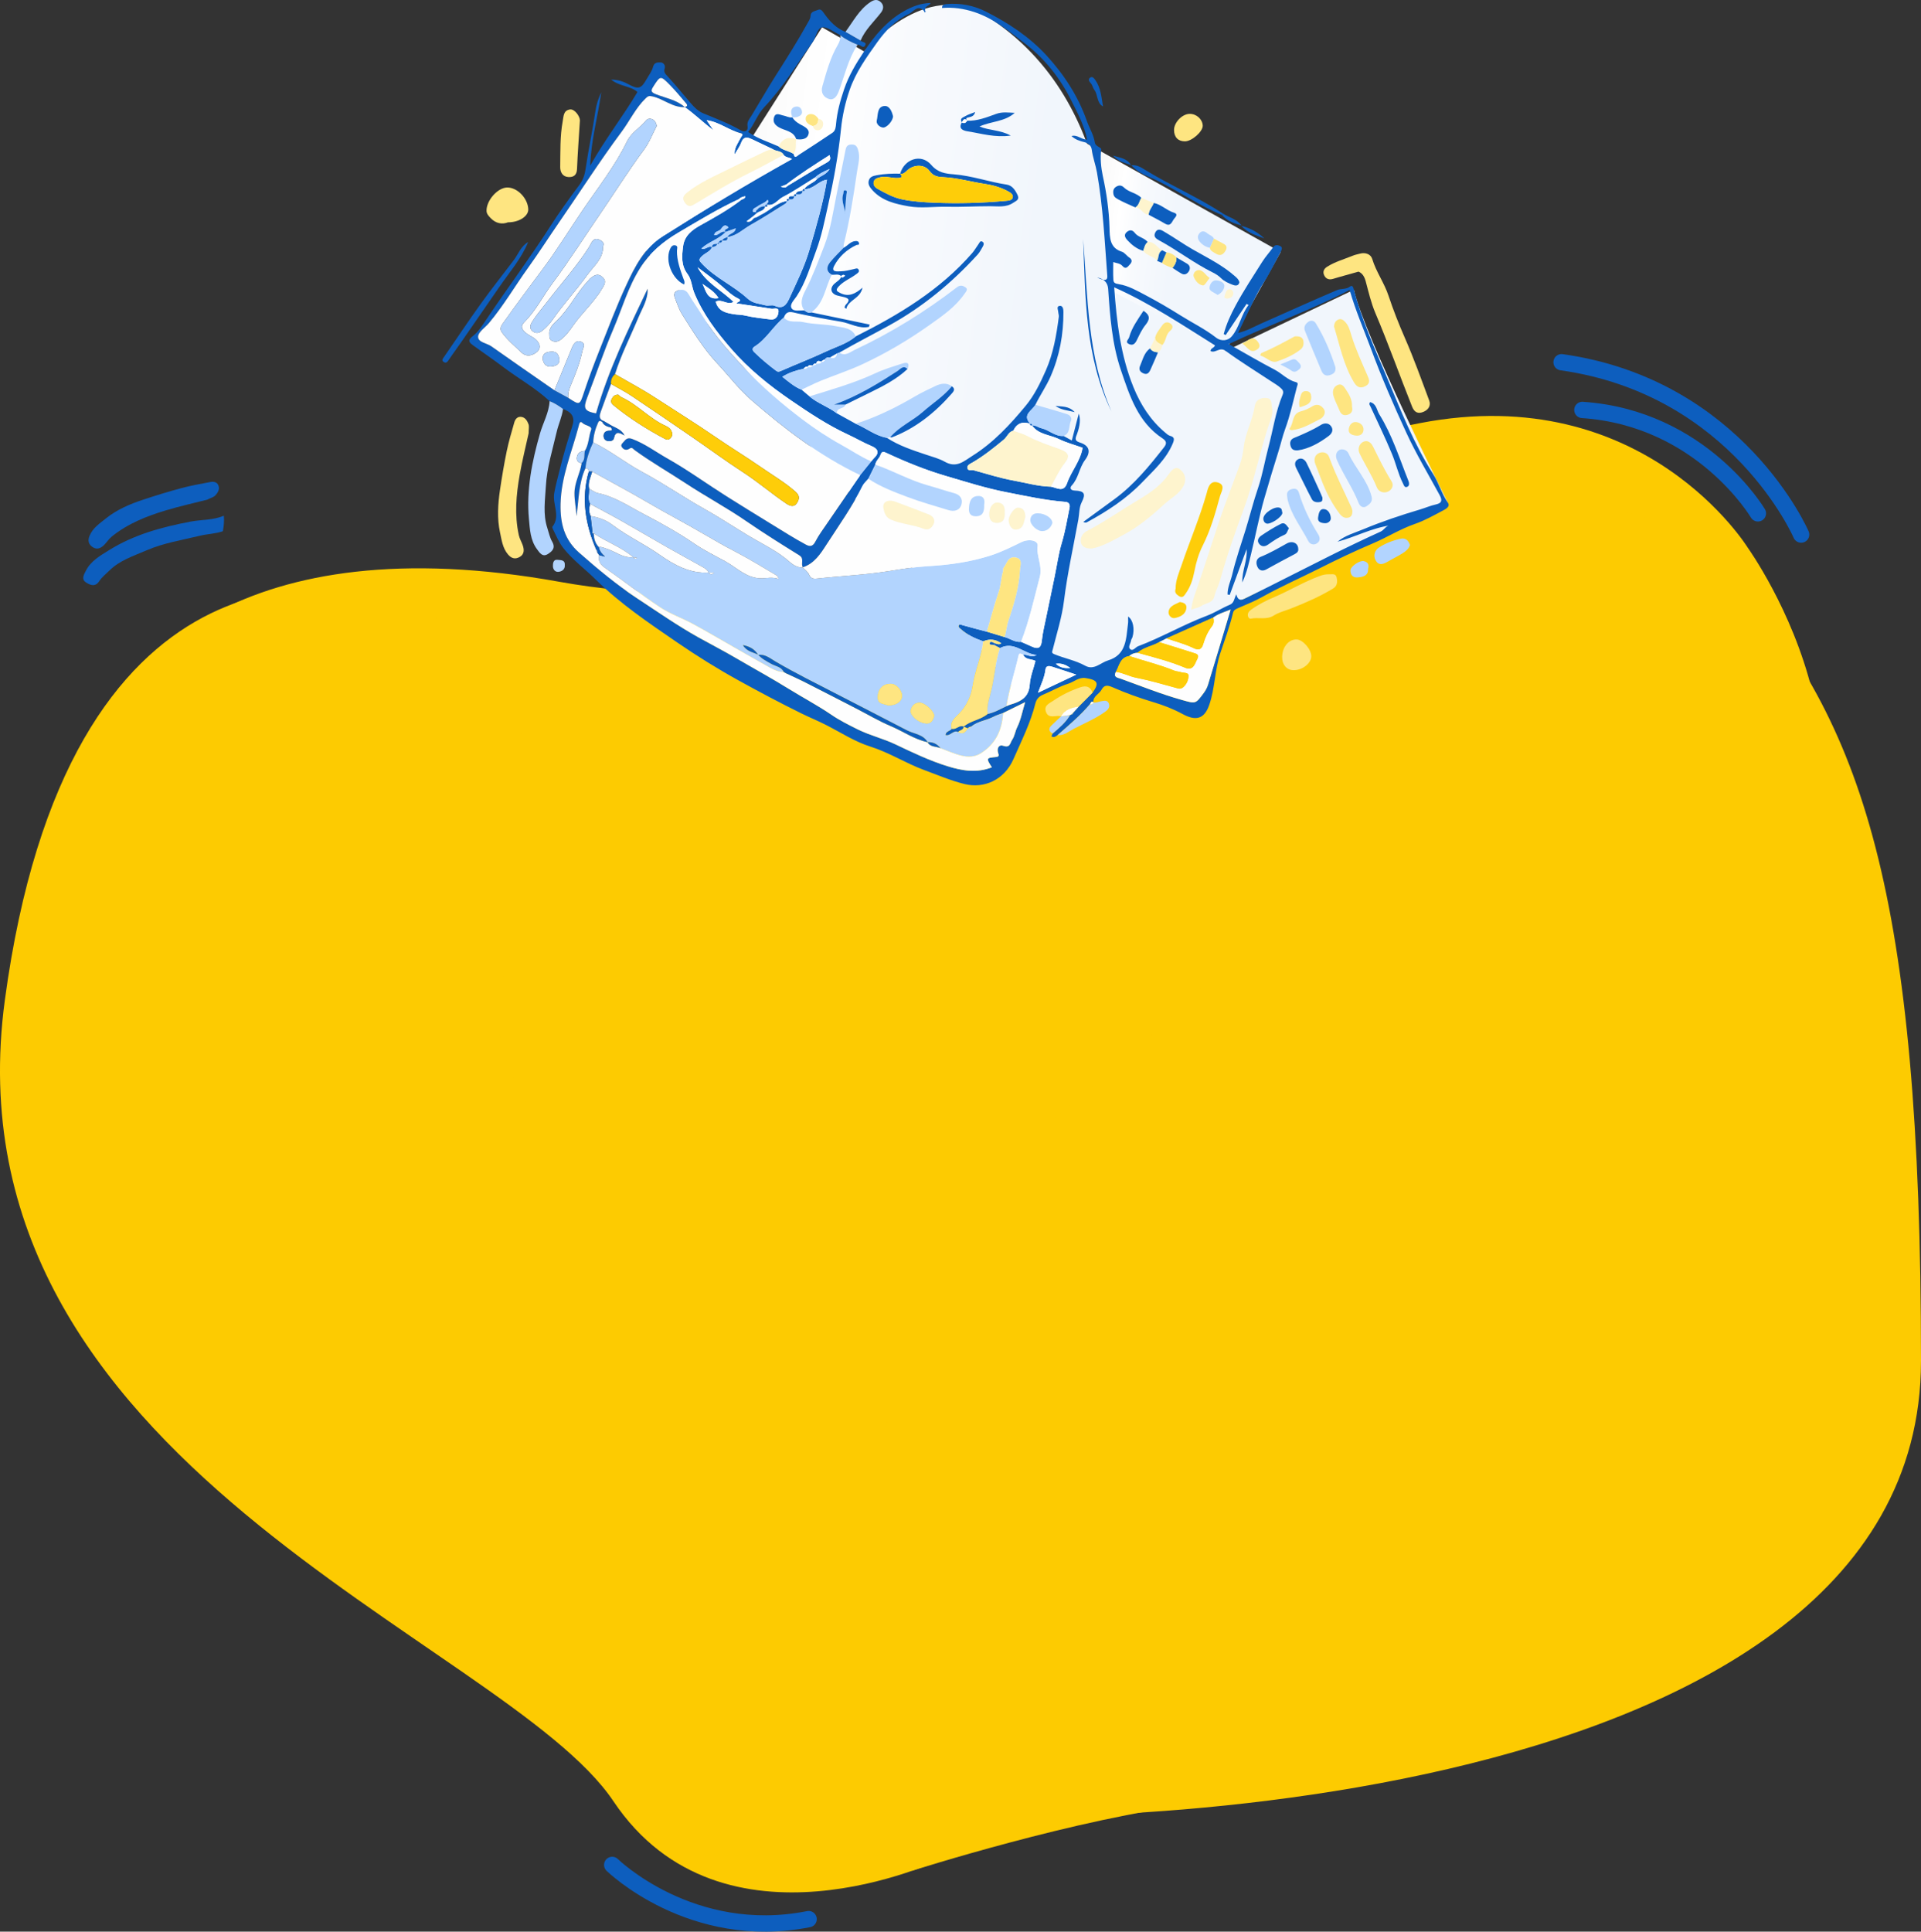 <?xml version="1.0" encoding="UTF-8"?><svg id="Layer_2" xmlns="http://www.w3.org/2000/svg" xmlns:xlink="http://www.w3.org/1999/xlink" viewBox="0 0 2355.93 2368.69"><rect x="0" y="0" width="2355.93" height="2368.69" fill="#333333" stroke="none"/><defs><style>.cls-1{fill:url(#linear-gradient-2);}.cls-2{fill:none;stroke:#0d5ebe;stroke-linecap:round;stroke-miterlimit:10;stroke-width:20px;}.cls-3{fill:#b2d4fe;}.cls-4{fill:#fee581;}.cls-5{fill:#fef4ce;}.cls-6{fill:#fecd09;}.cls-7{fill:#fdcb01;}.cls-8{fill:#0d5ebe;}.cls-9{fill:url(#linear-gradient);}.cls-10{fill:#fefefe;}</style><linearGradient id="linear-gradient" x1="1314.97" y1="296.76" x2="1568.31" y2="327.89" gradientTransform="matrix(1, 0, 0, 1, 0, 0)" gradientUnits="userSpaceOnUse"><stop offset="0" stop-color="#f4f4f4"/><stop offset=".21" stop-color="#fff"/><stop offset=".3" stop-color="#f8fafd"/><stop offset=".48" stop-color="#f1f6fc"/><stop offset="1" stop-color="#f1f6fc"/></linearGradient><linearGradient id="linear-gradient-2" x1="765.5" y1="378.47" x2="1789.46" y2="504.29" xlink:href="#linear-gradient"/></defs><g id="Layer_1-2"><g><g><g><path class="cls-7" d="M1118.35,2294.11s204.94-65.48,348.38-81.85c143.43-16.37,36.61-50.85,36.61-50.85l-475.58,37.38,90.59,95.32Z"/><path class="cls-7" d="M2143.62,671.82s-126.73-206.09-401.88-153.02c-275.15,53.07-665.4,264.97-1055.65,194.63-390.25-70.33-542.49,99.28-573.99,214.79-31.5,115.51-32.37,521.49,732.37,521.49s1039.91-87.82,1278.13-281.62c238.22-193.8,21.02-496.27,21.02-496.27Z"/><path class="cls-7" d="M1718.89,690.8s-168.77,95.4-125.31,302.54c43.46,207.14-587.54,500.93-645.14,794.72-57.6,293.79,81.31,408.4,175.9,432.12,94.59,23.71,1231.59,24.37,1231.59-551.34s-71.92-782.87-230.63-962.21c-158.71-179.34-406.41-15.82-406.41-15.82Z"/><path class="cls-7" d="M1152.84,2280.47s179.89-70.91,164.37-281.46-794.18-524.63-698.07-806.79c96.12-282.16-26.27-414.53-116.84-451-90.57-36.48-419.87-83.03-496.4,485.49-76.53,568.52,612.98,783.02,746.39,982.03,133.4,199.01,400.55,71.74,400.55,71.74Z"/><rect class="cls-7" x="565.38" y="1380.3" width="771.16" height="337.25"/></g><g><polygon class="cls-9" points="1330.01 174.4 1570.63 309 1503.1 430.3 1363.14 426.89 1330.01 174.4"/><path class="cls-1" d="M1257.24,861.05l518.44-244.59s-102.76-205.3-115.25-261.12l-157.33,74.96-144.02-75.79s21.15-227.56-149.75-335.15c-74.39-46.84-149.64,43.7-149.64,43.7l-51.53-29.58-87.03,136.74-81.5-39.02-63.07,157.23,480.67,572.61Z"/><g><path class="cls-8" d="M1297.02,901.46c-2.23,1.73-4.56,3.25-7.4,1.58-.18-.11,.86-2.3,1.33-3.53,7.97-6.82,16.06-13.51,21.43-22.77,.6-.08,1.11-.34,1.52-.79,1.31,.17,1.81-.58,1.98-1.72,2.47-2.72,4.95-5.43,7.42-8.15,5.54-5.57,11.08-11.15,16.62-16.72,8.5-11.65,6.38-15.59-8.5-17.88-8.49-1.31-14.19,4.68-21.26,6.88-10.73,3.33-20.64,9.26-31.11,13.56-5.09,2.09-8.05,5.87-9.21,10.52-5.98,23.94-16.97,45.71-26.82,68.16-11.59,26.43-36.66,36.57-59.97,30.86-17.04-4.17-33.4-11.19-49.93-17.31-22.42-8.32-42.71-21.41-65.72-28.66-19.1-6.02-36.08-17.15-53.85-26.25-10.15-5.2-20.72-9.49-30.92-14.52-26.08-12.86-51.69-26.44-77.14-40.51-25.7-14.21-50.59-29.69-74.65-46.2-34.89-23.93-70.19-47.61-100.53-77.59-12.96-12.81-27.83-23.65-39.23-38.1-5.64-7.15-8.99-15.47-12.98-23.48-.45-.9-1.02-2.45-.62-2.96,10.34-13.05-.2-27.3,2.21-41.07,1.73-9.91,4.49-19.48,6.83-29.12,4.38-18.08,9.81-35.92,15.49-53.65,3.71-11.58-1.92-16.93-11.49-20.57-5.13-3.82-10.44-7.31-16.47-9.58-17.25-16.08-37.93-27.5-56.63-41.63-12.19-9.21-24.85-17.78-37.21-26.78-4.89-3.56-7.24-6.12-.2-11.5,6.91-5.27,11.87-13.41,16.86-20.84,25.66-38.21,53.27-75.07,78.12-113.84,11.22-17.5,23.5-34.34,35.89-51.04,4.63-6.25,6.46-13.2,7.48-20.26,3.34-23.12,8.39-45.94,11.73-69,1.25-8.61,3.53-16.22,7.3-23.81-4.06,29.19-12.4,57.73-13.58,89.99,18.39-32.74,40.14-60.32,57.98-90.35-8.36-7.56-21.51-6.6-32.34-15.22,9.24,.12,15.58,2.62,21.73,5.95,11.53,6.24,15.16,5.23,21.46-5.91,2.92-5.15,6.82-10.09,8.23-15.65,1.49-5.88,6.02-5.46,9.18-5.46,3.33,0,6.41,3.33,5.05,7.54-1.49,4.59,1.07,6.64,3.81,9.66,9.72,10.69,18.86,21.92,28.28,32.89,4.31,5.02,9.02,9.76,15.22,12.32,15.63,6.46,31.44,12.45,46.18,20.93,4.61,2.65,9.17,.7,8.22-4.86-1-5.86,2.22-8.96,4.71-13.02,10.09-16.5,19.64-33.34,30.02-49.65,13.76-21.61,27.42-43.25,39.83-65.68,1.37-2.47,2.62-4.5,2.75-7.52,.23-5.35,5.67-5.46,9.09-7.07,3.55-1.67,5.58,1.77,7.4,4.32,6.92,9.69,14.79,18.25,26.26,22.65,6.18,3.56,12.37,7.12,18.55,10.68,1.62,2.32,7.63,1.6,5.79,5.56-2.49,5.35-6.22-1.11-9.54-.41-7.44-3.14-14.71-6.57-21.1-11.6-.58-.4-1.11-.88-1.73-1.17-6.93-3.2-14.41-9.63-20.68-8.62-6.21,1.01-7.16,11.98-11.35,17.89-19.24,27.08-36.45,55.73-59.46,79.97-8.57,9.03-12.13,21-19.78,30.45,11.51,8.3,24.87,12.18,37.39,17.81,5.17,4.92,12.6,5.3,18.3,9.16,1.08,6.77,4.92,2.08,6.55,1.04,13.82-8.79,27.45-17.88,41.08-26.98,3.88-2.59,4.14-7.54,4.46-11.09,1.33-14.58,5.2-28.54,9.82-42.18,5.66-16.69,14.64-31.72,24.51-46.48,13.25-19.81,27.94-37.4,48.93-49.36,10.15-5.78,20.6-9.8,32.69-10.09-1.18,3.63-7.7,3.72-6.7,8.92-.43,.35-.84,.74-1.21,1.15-7.58-8.93-13.35,.89-18.3,3.16-16.44,7.56-28.78,20.28-39.44,35.22-13.09,18.33-26.09,36.47-33.58,57.97-5.46,15.68-9.04,31.95-10.7,48.27-3.22,31.8-9.03,63.16-16,94.19-4.13,18.37-7.81,37.14-14.47,54.87-7.11,18.95-12.59,38.65-23.88,55.89-2.96,4.51-8.89,9.92-6.31,14.56,2.5,4.51,10.15,2.63,15.66,2.77,2.58,1.76,5.12,3.68,8.55,2.43,23.83,4.98,47.67,9.95,71.5,14.93l-.65,2.83c-12.29,2.79-23.01-4.43-34.54-6.34-17.59-2.92-35.21-6.29-52.69-10.05-7.35-1.58-13.79-4.7-17.22,5.07-13.18,10.58-21.26,26.31-35.88,35.47-2.77,1.74-3.34,4.02-.54,6.78,8.39,8.28,17.43,15.75,26.83,22.84,2.37,1.79,3.84,1.26,6.39,.13,18.2-8.03,36.8-15.18,54.8-23.62,12.37-5.8,25.86-9.55,36.6-18.6,52.92-26.55,103.26-56.73,142.72-102.09,2.94-3.38,5.13-7.4,7.8-11.04,1.11-1.52,1.92-4.39,4.46-3.12,2.92,1.45,1.92,4.19,.65,6.36-1.92,3.3-3.67,6.82-6.21,9.6-31.56,34.53-66.94,63.97-108.22,86.74-20.4,11.25-41.18,21.85-61.39,33.46-.97,.38-1.95,.77-2.92,1.15-2.7,1.56-5.41,3.12-8.11,4.69-2.59-.19-5.06-.09-6.61,2.49-1.49,1-3.74,.96-4.36,3.16l.21-.18c-2.81-1.11-5.67-2.36-6.53,2.23l.19-.07c-2.1-.53-3.48,.38-4.38,2.22l.22-.13c-2.03,1.11-5.37-1.67-6.49,2.18l.16-.07c-2.52-.99-3.97,.64-5.43,2.23-8.81,1.89-17.34,4.48-25.85,9.72,7.91,6.36,14.89,12.36,23.6,15.87,3.22,2.72,6.44,5.45,9.66,8.17,10.15,8.66,23.18,12.69,33.65,20.84,7.67,4.25,15.35,8.5,23.02,12.75,12.94,5.24,23.98,14.71,38.16,17.18,14.86,9.73,31.51,15.17,48.19,20.74,7.78,2.6,16.25,4.84,22.97,8.66,14.42,8.21,23.5-.77,33.59-7.08,25.98-16.23,46.57-38.47,65.82-61.79,10.54-12.77,17.78-27.84,24.51-43.11,9.26-21.04,12.99-43.24,15.92-65.71,.26-1.98-.6-4.08-.73-6.14-.17-2.76-2.58-7.13,2.22-7.32,3.73-.15,4.15,4.63,4.16,7.46,.12,27.5-4.67,53.87-15.84,79.34-5.31,12.11-12.89,22.72-18.51,34.5-4.1,7.24-16.76,12.2-6.24,23.35-9.36-3.26-16.46-.85-20.87,8.32-5.91,1.51-7.54,7.64-11.81,11.14-12.26,10.07-24.49,19.98-38.27,27.95-2.46,1.42-6.6,3-6.3,6.4,.4,4.5,5.01,2.36,7.7,3.1,16.26,4.45,32.41,9.67,48.95,12.66,15.22,2.76,30.25,7.14,45.88,7.51,7.19,1.24,15.66,7.65,19.8-4.31,5.18-14.97,16.43-27.12,19.02-43.45-9.23-3.31-19.63-6.08-29.14-10.7-11.08-5.38-25-5.35-33-16.77,4.4-.39,7.77,2.66,11.75,3.56,9.37,2.12,16.61,10.21,26.96,9.47,3.31,1.81,6.63,3.62,10.2,5.57,2.77-10.72,5.42-20.96,8.54-32.98q3.47,9.53-2.11,24.9c-1.47,4.06-4.11,8.22,3.02,10.42,11.86,3.66,14.58,11.1,6.74,21.61-7.18,9.63-7.91,22.26-16.29,31.23-2.5,2.68-2,6.03,3.83,6.24,11.85,.42,13.6,4.06,8.4,14.29-3.33,6.56-2.82,14.12-4.1,21.11-6.07,33.22-13.46,66.19-17.64,99.8-2.5,20.1-8.79,39.75-13.75,59.52-.74,2.96-1.93,4.34,1.91,5.93,12.44,5.15,25.87,7.48,37.81,14.09,10.9,6.04,18.9-3.74,28.07-6.48,22.74-6.8,22.11-27.01,24.5-45.22,.36-2.74,.05-5.57,.05-8.55,6.06,3.66,8.43,15.35,5.35,25.36-.4,1.3-1.46,2.47-1.62,3.77-.46,3.68-4.21,8.11-1.22,10.75,3.52,3.1,6.42-2.22,9.74-3.48,28.91-10.89,55.68-26.61,84.61-37.5,9.6-3.62,18.35-9.42,27.86-13.36,5.63-2.33,5.25-7.62,8.05-12.87,2.32,10.21,8.59,6.24,12.76,4.18,34.88-17.25,69.47-35.07,104.29-52.43,19.84-9.89,39.84-19.48,60.02-28.65,4.44-2.02,6.44-7.76,12.19-7.64-22.87,3.08-43.22,14.23-65.18,20.1,9.34-7.77,20.9-10.8,31.63-15.27,22.68-9.46,46.02-17.28,69.61-24.29,6.47-1.92,12.73-4.72,19.3-6.13,8.06-1.73,7.88-5.67,4.65-11.64-13.68-25.21-28.51-49.89-40.54-75.87-15.81-34.12-30.72-68.68-43.84-104.05-8.59-23.17-18.58-45.83-25.95-71.55-47.55,24.91-97.93,42.58-148.19,66.41,20.09,11.3,37.94,21.87,56.32,31.44,8.98,4.68,15.84,12.8,26.11,15.26,3.46,.83,1.57,4.07,1.13,5.77-4.51,17.32-8.3,34.94-14.42,51.69-3.33,9.13-5.4,18.55-8.29,27.72-5.98,19.02-11.76,38.14-17.26,57.31-6.38,22.21-10.59,45.04-16.1,67.52-2.81,11.45-5.14,23.1-10.94,35.6-.37-15.02,6.6-27.26,5.28-40.79l-20.71,56.15c-.87-.21-1.74-.42-2.62-.64-.16-8.48,3.86-16.49,5.74-24.47,4.34-18.39,10.62-36.32,16.24-54.4,5.31-17.09,9.54-34.47,15.35-51.46,5.57-16.3,8.35-33.53,12.8-50.24,5.73-21.5,8.79-43.75,17.45-64.39,1.75-4.16-.37-6.31-2.2-8.03-3.49-3.28-7.82-5.68-11.86-8.36-18.69-12.37-37.82-24.15-55.92-37.34-7.28-5.3-12.26,3.19-18.39,.31-.19-3.82,4.59-3.74,5.36-7.08-39.88-24.86-79.01-51.3-123.59-71.16,3.06,43.16,7.98,83.89,23.58,122.36,8.67,21.36,20.93,40.74,39,55.8,1.87,1.56,3.47,3.26,6,3.97,5.28,1.49,5.49,3.97,3.27,9.3-8.03,19.32-23.24,32.78-37.12,47.26-19.7,20.55-43.3,35.95-68.22,49.41-1.09,.59-2.51,.56-4.41-.42,12.82-9.37,25.65-18.72,38.45-28.12,24.03-17.64,42.61-40.5,60.79-63.72,3.31-4.23,2.88-7.34-2.14-10.64-30.06-19.76-40.2-52.02-50.94-83.54-10.96-32.18-13.34-65.9-15.66-99.53-.69-10.02-7.67-13.07-13.52-14.22,.74,.3,3.65,1.97,6.77,2.66,3.17,.7,6.08,.58,5.69-4.54-3.26-42.4-5.21-84.94-12.68-126.9-1.67-9.4-5.14-18.42-6.4-27.99-.62-4.68-3.81-7.85-8.93-9.12-5.52-1.37-11.13-3.03-15.91-7.52,7.36-2,11.99,4.36,19.1,4.37-3.19-17.19-11.39-32-18.91-47.15-13.85-27.88-32.34-51.54-57.26-70.76-19.49-15.03-38.2-30.61-62.06-38.49-12.94-4.27-26.03-6.09-39.66-5,.11-3.9,2.47-4.49,5.52-4.78,17.08-1.61,34.05,1.93,48.49,9.28,27.36,13.93,53.28,30.87,74.34,53.89,21.58,23.59,38.68,49.94,49.37,80.35,3.06,8.71,8.2,16.66,9.65,26.03,.46,2.97,2.87,4.59,5.44,5.95,1.04,.55,2.63,1.81,2.52,2.52-1.62,9.99-.21,23.32,1.79,32.4,4.64,21.05,7.69,42.32,8.29,63.99,.32,11.54-.03,24.57,15.2,29.27,3.37,1.04,5.75,4.98,8.94,7.02,4.28,2.74,3.38,5.94,.78,8.61-2.28,2.34-4.81,6.81-9.07,1.81-2.9-3.4-7.47-3.35-11.27-4.76,0,7.17-.31,14.27,.12,21.33,.24,4.02,1.6,4.95,7.12,5.85,11.23,1.82,21.99,7.93,32.35,13.4,14.57,7.69,28.84,16,42.79,24.77,14.56,9.16,30.13,16.68,43.78,27.33,6.52,5.09,14.7,3.69,19.12-1.48,9.61-11.24,11.48-26.78,20.74-38.59-.84-.44-1.67-.88-2.51-1.32-8.53,12.74-17.07,25.48-25.6,38.22-.8-.4-1.61-.8-2.41-1.2,3.21-12.26,8.63-23.97,14.56-34.99,9.94-18.44,21.51-36.01,32.74-53.73,4-6.31,9.12-11.9,13.49-17.99,2.5-3.48,5.93-2.32,8.37-1.28,3.39,1.44,2,4.7,.64,7.21-6.96,12.81-13.26,26.06-21.18,38.25-8.74,13.45-14.9,28.05-21.94,42.29-2.89,5.85-5.68,11.75-9.09,18.83,10.74-2.44,19.21-7.51,28.09-11.43,31.16-13.75,62.16-27.86,93.5-41.17,4.67-1.98,10.59-.52,15.45-4.11,3.21-2.37,4.09,.35,4.97,3.69,9.72,37.15,25.57,72.12,40.4,107.29,17,40.34,32.94,81.35,56.74,118.59,7.06,11.05,10.48,24.18,18.12,35.24,3.39,4.9-2.77,7.98-6.28,9.83-11.12,5.88-22.23,12.17-34.05,16.25-18.16,6.28-34.3,16.57-51.87,24-21.93,9.27-43.52,19.58-64.73,30.27-23.56,11.87-47.79,22.45-70.86,35.36-9.27,5.19-19.25,9.14-29.02,13.41-3,1.31-5.78,2.46-6.64,5.97-4.06,16.67-9.97,32.84-15.43,49-7.11,21.05-6.56,43.42-13.8,64.12-6.04,17.28-16.44,19.78-32.48,11.07-11.27-6.12-23.33-10.83-35.82-14.57-17.11-5.12-34.02-11.24-50.37-18.4-6.69-2.93-10.29-2.59-13.51,3.3-2.92,5.35-10.42,7.71-9.88,15.26l.32,.09c-3.21-2.54-3.4,.97-4.65,2.33-11.9,13.94-25.81,25.77-39.61,37.73ZM928.25,253.74c-2.1,1.07-4.69,2.02-4.96,4.58-.37,3.52,4.48,.16,4.86,3.2-1.57,1.29-3.14,2.58-4.71,3.87-2.48,1.91-4.95,3.81-7.9,6.08,5.43,1.69,6.88-2.32,9.38-4.4,3.28-.22,5.6-2.5,8.37-3.81,10.98-5.18,19.48-15.1,32.2-16.93-.68,1.14-1.08,2.74-2.09,3.37-14.2,8.86-28.24,18.03-42.85,26.18-9.36,5.23-17.19,13.58-28.61,14.87,1.78-4.9,9.21-4.04,10.32-10.65-4.39,1.55-8.35,2.96-12.32,4.36-4.68-3.99,6.46-3.73,2.04-6.94-4.15-3.01-6.29,1.76-8.33,3.98-2.31,2.5-7.4,2.05-7.72,6.85,5.58,.81,8.42-6.39,14.1-3.99-8.13,8.97-20.54,11.9-29.87,20.39,5.35,2.07,8.6-4.24,13.09-1.5-2.47,5.37-8.33,6.96-12.28,10.76-4.64,4.46-3.7,5.5,.49,9.92,16.21,17.09,38.15,26.41,55.13,42.01,6.92,6.36,14.52,6.29,22.02,8.41,3.57,1.01,8.17-.88,11.38,.57,10.53,4.75,14.64-1.53,18.22-9.37,8.88-19.46,18.43-38.48,24.53-59.28,8.32-28.35,16.55-56.6,21.52-85.96-10.79,1.47-16.96,12.33-28,11.58,3.88-5.92,11.35-7.28,15.82-12.45,4.04-3.98,10.9-4.73,15.41-12.23-8.39,3.43-13.73,6.48-18.34,10.73-12.94,7.96-25.49,16.68-38.98,23.57-6.45,3.29-10.77,11.57-19.77,9.52-.59-2.06,3.44-2.82,.94-5.98-3.43,4.39-9.09,5.15-13.11,8.68Zm37.54-25.74c16.08-9.66,31.98-19.64,48.34-28.79,4.48-2.5,4.61-4.62,3.3-9.04-18.51,11.82-36.37,23.2-53.2,36.13-2.09,.81-4.19,1.63-6.67,2.59,3.19,1.09,5.91,1.91,8.23-.89Zm289.08,574.79c5.46-.41,10.53,4.36,16.42,.3-15.38-.93-27.48-17.44-44.89-8.38-2.46-1.26-4.91-2.53-7.37-3.79,.49-.67,.99-1.35,1.48-2.02,2.29,.37,4.51,2.24,7.44-.11-7.17-4.94-14.39-5.69-22.12-2.34-10.19-3.55-19.84-8.04-27.93-15.44-1.36-1.24-2.97-2.27-1.94-4.13,1.07-1.95,2.67-.8,4.39-.3,9.94,2.84,19.96,5.39,29.96,8.03,7.2,2.18,14.4,4.37,21.6,6.55,6.84,1.78,12.76,6.76,20.37,5.9,4.41,1.93,8.84,3.8,13.21,5.81,7.56,3.49,11.3,1.87,12.22-7.15,1.01-9.88,3.48-19.63,5.47-29.4,3.3-16.23,6.75-32.44,10.11-48.66,2.94-14.19,4.9-28.68,9.04-42.51,4.18-13.96,6.51-28.2,9.38-42.37,.71-3.53-.17-6.95-5.12-7.34-24.77-1.95-48.96-7.31-73.29-12.07-24.78-4.84-48.71-12.56-72.8-19.59-25.12-7.33-49.46-17.21-73.21-28.3-3.72-1.73-5.86-2.4-7.49,2.48-1.4,4.19-5.75,7.03-6.3,11.83-2.84,5.76-5.69,11.52-8.53,17.27-2.42,2.9-5.53,5.47-7.16,8.76-12.54,25.35-28.94,48.33-44.22,71.97-7.39,11.44-14.96,23.29-29.15,27.89l.3,.03c-3.05-4.36,2.08-10.64-4.34-14.64-21.94-13.67-43.91-27.35-65.19-42-23.95-16.49-49.58-30.2-73.87-46.16-20.98-13.78-42.84-26.27-63.19-41.08-1.81-1.32-2.89-3.91-6.06-1.73-3.18,2.19-6.65,1.99-9.23-1.48-2.45-3.31,.82-5.28,2.26-7.12,2.45-3.12,4.97-5.2,10.25-3.21,15.77,5.93,29.15,16.06,43.56,24.19,24.83,14.01,48.01,30.93,72.17,46.17,18.09,11.4,36.31,22.62,54.53,33.79,14.03,8.61,28,17.48,42.53,25.32,4.85,2.62,8.54,2.7,11.7-3.42,4.1-7.94,9.53-15.22,14.59-22.64,12.44-18.25,25-36.43,37.51-54.63,.59-.81,1.18-1.62,1.76-2.43,.39-.69,.78-1.37,1.17-2.06,4.52-5.6,9.04-11.2,13.57-16.8,1.33-1.54,2.57-3.18,4.02-4.6,6.97-6.83,3.16-11.35-3.61-14.18-9.91-4.15-19.16-9.62-28.82-14.08-25.01-11.56-47.79-26.76-70.3-42.17-26.53-18.15-51.6-38.38-72.88-62.86-18.14-20.88-34.76-42.75-45.36-68.55-3.09-7.53-3.41-16.82-8.08-22.95-8.35-10.94-7.16-22.36-5.69-34.16,1.62-13.03,10.63-20.05,21.48-26.07,16.77-9.3,33.58-18.66,48.91-30.32,1.68-2,5.62-1.27,5.96-5.15-2.91,.52-5.68,1.09-7.72,3.42-25.9,12.01-50.22,26.88-74.75,41.36-18.59,10.98-34.71,24.51-46.5,43.08-14.96,23.56-22.36,50.35-33.2,75.63-11.71,27.29-21.08,55.58-31.75,83.32-5.17,13.43-3.5,16.74,10.81,19.42,15.17-53.42,39.59-102.94,63.24-152.84,.64,13.19-6.64,24.03-11.29,35.24-9.6,23.15-21.16,45.49-28.72,69.5-3.63,3.18-5.34,7.15-4.88,11.99-4.22,11.36-8.58,22.68-12.59,34.12-1.47,4.2-2.72,8.87,3.21,11.2-.45,.46-.88,.94-1.28,1.45-1.97-.98-3.57-3.04-5.3,.91-3.39,7.7-5.54,15.57-5.87,23.95-4.74,10.1-8.3,20.55-9.52,31.71-8.51,18.66-8.11,38.93-10.99,58.88-.39-9.65-2.59-18.81-2.47-28.57,.16-13.18,7.03-24.17,8.81-36.61,4.48-4.13,2.91-9.85,3.89-14.9,4.93-7.83,4.59-17.3,7.71-25.8,1.79-4.86-7.13-4.97-10.56-8.45-3.36-3.42-4.12,1.62-4.72,3.93-8.2,31.45-21.36,61.4-22.18,95.02-.59,24.14,4.57,44.06,22.63,59.96,22.75,20.04,45.96,39.47,71.43,56.17,24.85,16.3,49.23,33.39,75.16,47.86,14.8,8.26,30.03,16.07,44.6,24.57,22.02,12.86,44.44,25.09,66.14,38.54,17.28,10.71,35.31,20.19,52.15,31.69,10.25,7,21.56,12.6,32.56,18.07,14.64,7.27,30.94,11.05,45.95,18.21,20.85,9.95,41.8,19.96,63.94,26.86,17.87,5.57,36.05,8.66,54.38,1.32-7.28-11.08-7.06-11.61,5.23-12.63,3.67-.31,3.37-2.3,2.46-5.03-1.88-5.63,.96-10.59,6.12-8.77,8.68,3.06,8.33-3.21,11.13-7.41,3.14-4.71,3.59-10.26,6.08-15.25,4.44-8.91,6.27-19.12,9.79-30.77-10.59,5.21-18.85,9.28-27.12,13.35-3.84,1.46-7.88,2.53-11.47,4.45-8.96,4.8-19.71,5.52-27.76,12.32-1.72-.1-3,.64-3.9,2.07l-.02-.04c-1.77-.69-3.53-1.38-5.3-2.07,8.59-7.58,20.82-8.33,29.53-15.68,8.31-1.65,15.52-5.97,23.06-9.5,1.6-.65,3.16-1.44,4.81-1.93,12.51-3.68,22.75-8.68,23.8-24.43,.66-9.76,4.55-19.31,7.04-29.13-4.9-2.74-12.15-1.06-15.05-7.67Zm175.77-19.95l-9.06,4.62c-8.55,4.92-18.88,6.2-26.51,13-3.83,.21-7.29,1.33-10.1,4.06-11.28,1.51-12.24,11.79-16.41,19.34-3.69,6.78,2.4,7.14,5.96,8.42,24.97,9.03,49.63,18.93,75.27,26.1,16.66,4.66,16.36,5.06,26.57-8.76,2.36-3.19,4.11-6.59,5.19-10.12,9.24-30.11,18.21-60.3,27.72-92.02-8.19,3.33-15.29,5.29-21.32,9.79-19.1,8.52-38.2,17.05-57.3,25.57ZM961.08,189.88c-2.75-5.35-9.05-3.97-13.09-6.88-8.95-4.26-17.88-8.56-26.86-12.77-5.61-2.63-9.64-2.16-12.14,4.7-1.86,5.11-5.34,9.62-8.09,14.4-.45-8.15,4.23-13.89,7.41-20.28,.88-1.77,4.46-4.69,.27-5.65-14.38-3.3-26.07-13.82-41.94-15.97,3.17,4.73,5.65,8.43,8.12,12.13-12.09-9.05-22.85-19.62-35.13-28.35,5.47-.94,2.14-4.06,.92-5.53-6.18-7.39-12.4-14.79-19.15-21.65-11.44-11.61-11.53-11.38-20.29,2.31-3.2,5.01-2.69,6.83,3.45,9.27,11.95,4.76,25.24,6.79,35.31,15.78-14.95,.75-26.07-10.19-39.88-13.19-3.99-.86-5.24-.46-8.13,2.34-12.34,11.92-19.46,27.53-29.52,41.02-26.64,35.76-50.69,73.43-76.06,110.15-12.93,18.7-25.12,37.87-38.43,56.36-16.24,22.56-30.28,46.73-48.24,68.12-4.66,5.55-13,10.81-13.27,16.51-.34,7.14,10.6,7.97,16.32,12.02,25.63,18.16,51.51,35.96,77.3,53.9,5.63,3.07,11.26,6.14,16.88,9.21,14.47,9.47,14.05,9.33,19.68-7.66,5.55-16.72,11.74-33.24,18.24-49.61,10.8-27.21,21.12-54.67,33.44-81.19,10.56-22.73,21.93-45.2,44.64-59.6,51.94-32.92,104.53-64.7,158.42-94.72-3.27-2.32-7.79-1.71-10.19-5.18Zm-83.37,180.11c3.34,11.96,12.67,13.62,21.9,15.25,4.73,.83,9.49,.52,14.37,1.71,10.01,2.45,20.41,3.34,30.67,4.73,7.05,.96,9.79-4.42,10.12-9.43,.4-6.08-5.5-3.15-8.69-3.66-14.2-2.3-28.43-4.36-43.02-6.56,1.41-2.16,8.69-2.86,1.39-6.44-6.52-3.19-11.75-8.15-17.19-13-10.03-8.93-21.12-16.67-31.77-24.9,10.31,19.14,29.64,28.31,44.04,42.47-7.25,4.74-14.38-4.32-21.82-.18Zm395.25,479.49c16.53-7.81,30.92-14.61,46.96-22.19-11.19-3.71-20.43-6.89-29.75-9.79-3.42-1.06-7.39-1.47-7.98,3.53-1.09,9.29-5.1,17.68-9.23,28.46Zm-411.45-501.38c4.37,7.94,5.15,20.04,19.72,17.5-5.05-8.28-12.78-12.47-19.72-17.5Zm433.38,465.85c5.56,5.3,11.61,5.59,17.82,5.23-5.19-3.69-10.65-6.33-17.82-5.23Z"/><path class="cls-5" d="M1460.8,747.65c1.12-8.41,3.4-15.44,5.66-21.83,10.01-28.29,18.86-56.94,28.33-85.4,7.95-23.89,17.36-47.28,25.87-70.99,2.4-6.69,3.8-14.21,4.56-20.78,2.04-17.74,10.9-33.28,13.61-50.63,1.08-6.92,6.25-10.44,13.74-10.01,8,.46,6.23,6.45,7.36,11.39,2.12,9.29-2.64,17.35-5.12,25.2-10.39,32.79-17.32,66.56-29.24,98.91-10.73,29.1-21.11,58.36-29.33,88.35-1.79,6.53-5.37,12.69-6.94,19.49-1.92,8.3-10.54,7.95-15.98,11.68-3.04,2.08-7.08,2.69-12.51,4.62Z"/><path class="cls-4" d="M1666.14,333.08c-8.67,2.43-16.6,4.64-24.52,6.87-2.34,.66-4.65,1.38-6.98,2.06-4.63,1.34-8.45,.09-10.57-4.25-2.19-4.49-.47-8.15,3.62-10.72,9.74-6.13,20.84-9.17,31.37-13.48,2.87-1.18,5.99-1.76,9.01-2.57,6.69-1.78,13.13,.86,14.82,6.49,4.77,15.86,14.68,29.18,19.92,44.94,5.84,17.56,12.68,34.95,20.17,52.05,10.99,25.09,20.23,50.96,29.8,76.66,2.33,6.27-1,11.34-7,13.88-6.58,2.78-11.13,.78-13.94-6.25-15.25-38.16-28.97-76.92-45.03-114.78-5.24-12.34-8.32-25.64-11.79-38.66-1.53-5.73-3.85-10.06-8.87-12.23Z"/><path class="cls-3" d="M1011.71,440.72c1.54-2.58,4.02-2.67,6.61-2.49,4.72,1.92,7.24,.05,8.11-4.69,.97-.38,1.95-.77,2.92-1.15,7.21,4.98,13.22-.7,18.64-3.25,44.69-20.97,86.52-46.77,125.62-76.9,4.13-3.18,7.61-1.85,10.44,.06,3.7,2.5,.49,5.49-1.22,7.99-10.99,16.09-26.86,26.89-42.31,37.88-26.06,18.55-53.62,34.84-82.6,48.36-16.59,7.74-34.14,13.41-51.13,20.33-8.06,3.28-15.82,7.31-23.71,11-8.72-3.51-15.7-9.51-23.6-15.87,8.51-5.24,17.04-7.83,25.85-9.72,2.04-.17,4.19-.09,5.43-2.23l-.16,.07c2.38-.09,4.95,.41,6.49-2.18l-.22,.13c1.75-.17,3.48-.37,4.38-2.22l-.19,.07c2.4-.1,5.03,.5,6.52-2.23l-.21,.18c2.22,0,3.79-.88,4.36-3.16Z"/><path class="cls-3" d="M1049.54,412.48c-10.74,9.05-24.23,12.8-36.6,18.6-18,8.44-36.6,15.59-54.8,23.62-2.55,1.12-4.01,1.65-6.39-.13-9.4-7.08-18.45-14.55-26.83-22.84-2.8-2.77-2.23-5.05,.54-6.78,14.62-9.16,22.71-24.89,35.88-35.47,6.59,7.21,15.91,3.67,23.81,5.51,13.07,3.03,26.99,2.3,40.14,5.07,8.75,1.84,19.59,1.74,24.24,12.44Z"/><path class="cls-3" d="M994.93,383.02c-3.44,1.24-5.97-.67-8.55-2.43-5.97-8.39-2.57-16.79,1.27-24.23,9.11-17.66,16.01-36.27,23.16-54.65,7.86-20.2,10.96-41.96,15.18-63.27,3.63-18.35,7.46-36.67,11.08-55.02,.79-4.02,2.71-6.12,6.99-6.2,4.33-.08,6.44,1.1,8.08,5.86,3.31,9.64,.13,18.86-1.14,27.79-4.21,29.45-8.89,58.89-16.02,87.85-.41,1.67-.32,3.47-.46,5.21-5.56,5.88-11.52,11.43-16.56,17.73-4.24,5.3-5.13,11.11,2.19,15.24-8.28,15.44-9.19,34.91-25.2,46.13Zm41.3-120.49c.39-5.63,.79-14.88,1.82-24.06,.24-2.14,1.46-4.46-1.12-5-3.04-.63-2.17,2.43-2.78,4.25-3.33,9.79,3.4,19.01,2.08,24.82Z"/><path class="cls-3" d="M674.03,491.9c6.03,2.26,11.34,5.76,16.47,9.58-1.2,9.58-5.5,18.3-7.67,27.7-5.09,22.11-12.08,43.82-13.34,66.66-.96,17.28-3.83,34.68,1.78,51.75,1.84,5.59,2.97,11.63,5.89,16.61,4.65,7.93-.23,12.07-5.48,15.31-6.59,4.06-10.11-2.03-13.22-6.23-8.01-10.82-8.59-24.13-9.75-36.64-3.33-35.89,3.71-70.61,13.52-105.02,3.79-13.29,11.03-25.55,11.82-39.71Z"/><path class="cls-4" d="M648.32,531.36c-3.44,15.78-7.87,33.31-10.99,51.07-4.28,24.41-6.45,48.99-1.08,73.65,1,4.57,3.39,8.38,4.86,12.63,1.82,5.24,2.05,10.69-3.34,14-5.38,3.3-10.25,2.5-14.71-2.76-6.7-7.89-7.8-17.71-9.82-27.01-3.73-17.15-2.62-34.58-.08-51.82,2.36-16.05,5.04-32.08,8.32-47.97,2.44-11.82,5.92-23.44,9.24-35.06,1.09-3.81,3.52-7.29,8.12-6.93,5.22,.41,7.73,4.76,9.3,8.93,1.03,2.74,.19,6.18,.19,11.26Z"/><path class="cls-5" d="M1339.42,672.6c-8.25,.51-12.81-2.73-13.78-7.42-1.16-5.58,1.99-11.28,7.24-13.99,22.14-11.42,42.44-25.83,63.79-38.53,14.15-8.42,27.29-17.6,36.87-31.41,2.98-4.3,7.84-10.17,13.62-5.7,5.75,4.46,8.39,11.55,4.78,19.33-4.93,10.64-15.53,15.59-23.58,22.97-15.3,14.02-31.21,27.58-49.64,37.47-13.33,7.16-26.57,14.81-39.3,17.27Z"/><path class="cls-6" d="M1441.82,721.86c-.12-10.45,4.25-19.88,7.41-29.2,9.86-29.1,21.99-57.38,30.41-87.06,1.46-5.16,3.25-17.54,14.34-13.82,9.59,3.22,3.63,11.44,2.12,17-5.57,20.62-11.4,41.09-21.15,60.42-4.87,9.66-8.06,20.55-10.16,31.52-1.81,9.44-4.72,18.71-10.36,26.66-1.69,2.39-3.69,6.55-8.32,3.71-3.58-2.2-5.96-4.8-4.29-9.22Z"/><path class="cls-8" d="M1103.94,213.14c4.87-18.12,25.83-25.26,38.02-11.06,8.38,9.77,17.58,10.86,28.04,11.7,22.02,1.77,42.89,9.31,64.62,12.59,6.93,1.05,10.59,6.97,13.43,12.97,2.69,5.69-2.35,7.22-5.52,9.39-8.66,5.92-18.91,4.14-28.29,4.13-17.73,0-35.44,1.12-53.23,.71-15.49-.36-31.38,2.14-46.65-.58-16.06-2.86-32.48-6.5-44.45-19.79-3.3-3.67-5.64-7.15-4.42-11.75,1.18-4.47,4.9-5.67,9.53-6.54,9.69-1.82,19.34-2.22,29.11-1.92,2.11,3.29,3.04,4.91-2.68,5.28-7.35,.47-14.37-2.58-21.74-.92-3.62,.81-7.09,1.75-8.12,5.43-1.05,3.78,1.35,6.94,4.48,8.66,9.57,5.26,19.13,10.67,30,12.96,13.15,2.76,26.45,3.6,39.89,4.16,29.28,1.21,58.44,.4,87.59-2.24,3.56-.32,7.77-.58,8.52-4.32,.74-3.69-3.09-5.93-6.08-7.55-8.99-4.87-18.44-7.47-28.78-9.03-16.57-2.51-32.8-7.25-49.71-8.12-6.63-.34-12.49-.7-17.5-7.63-6.21-8.59-19.43-8.11-27.22-.84-2.65,2.47-4.84,4.98-8.82,4.32Z"/><path class="cls-3" d="M1087.56,536.83c-14.19-2.47-25.22-11.94-38.16-17.18,25.43-8.13,49.2-19.79,72.2-33.25,8.32-4.87,17.07-9.03,25.8-13.15,6.6-3.12,13.45-4.26,20.02,.44-10.14,12.3-23.64,20.78-35.42,31.2-12.76,11.28-29.03,18.02-40.26,31.26-1.39,.23-2.78,.45-4.17,.68Z"/><path class="cls-4" d="M1630.4,704.2c2.58,.31,7.56-1.47,8.76,3.56,1.21,5.06,1.36,10.54-4.26,13.94-16.43,9.93-33.95,17.53-51.78,24.53-7.06,2.77-14.53,4.48-21.07,8.64-8.68,5.52-18.78,1.82-28.07,3.76-1.72,.36-3.17-1.35-3.52-3.25-.66-3.62,1.34-5.94,4.05-7.88,8.77-6.27,18.33-11.11,28.22-15.31,19.1-8.11,36.86-19.1,56.49-26.11,3.4-1.21,6.62-1.97,11.17-1.87Z"/><path class="cls-3" d="M1026.37,506.9c-10.47-8.15-23.49-12.18-33.65-20.84,27.13-8.43,54.49-16.1,80.39-28.17,11.01-5.13,22.8-8.67,34.42-12.35,6.48-2.05,8.2,1.06,5.44,6.97-5.22-5.19-8.67,.16-12.19,2.42-24.13,15.51-48.4,30.7-78.01,41.3h13.97c-1.19,5.76-11.11,3.04-10.36,10.68Z"/><path class="cls-4" d="M623.01,272.64c-6.98,2.64-14.79,1.65-21.26-5.2-2.39-2.53-4.96-5.05-5.06-8.82-.33-12.81,13.74-28.63,25.42-28.69,12.45-.07,25.32,13.3,25.77,26.77,.27,8.24-10.96,15.95-24.88,15.94Z"/><path class="cls-4" d="M711.22,147.62c-1.33,21.49-2.8,40.56-3.56,59.67-.3,7.47-4.25,10.13-10.51,9.81-7.34-.37-10.21-6.28-10.11-12.36,.32-18.74-.38-37.53,3.08-56.17,1.19-6.42,.8-13.06,8.84-14.34,5.56-.88,12.14,8.1,12.26,13.39Z"/><path class="cls-3" d="M1030.58,43.27c6.39,5.03,13.67,8.47,21.1,11.6-11.44,17.38-15.74,37.67-22.88,56.77-2.37,6.33-5.93,11.68-12.23,9.72-6.19-1.93-10.42-7.37-8-15.7,5.04-17.28,9.53-34.68,18.79-50.42,2.04-3.48,3.62-7.59,3.22-11.98Z"/><path class="cls-4" d="M1658.65,626.64c-.08,4.21-1.11,7.17-4.74,8.08-4.6,1.16-8.03-.92-10.8-4.51-9.85-12.8-16.93-27.08-22.65-42.1-2.47-6.48-5.03-12.93-7.44-19.43-1.93-5.21-.55-10.42,3.89-12.76,5-2.64,11.08-1.27,13.21,4.64,7.68,21.27,18.06,41.31,27.35,61.84,.7,1.55,.93,3.32,1.18,4.25Z"/><path class="cls-4" d="M1636.04,400.44c.15-3.48,1.49-6.77,4.88-8.41,3.7-1.8,6.54,.2,9.11,3.03,4.17,4.58,5.64,10.6,7.3,16.03,5.17,16.95,12.59,32.88,19.58,49.05,1.82,4.2,4.78,9.64-2.45,13.43-6.92,3.64-10.96,.12-13.89-4.72-12.72-21.03-17.36-45.05-24.52-68.41Z"/><path class="cls-8" d="M1520.01,346.16c-1.06,5.06-5.47,4.15-8.12,3.13-5.09-1.94-10.53-4.32-14.26-8.07-3.09-3.1-6.59-5.27-10.11-7.01-22.93-11.36-43.21-27.1-65.62-39.29-3.67-2-7.81-4.43-5.12-9.71,3.18-6.25,8.13-2.8,11.55-.79,11.9,6.98,23.17,15.03,35.15,21.86,17.59,10.02,35.82,18.9,51.16,32.5,2.45,2.17,4.55,4.02,5.37,7.37Z"/><path class="cls-3" d="M1304.28,534.64c-10.34,.74-17.59-7.35-26.96-9.47-3.98-.9-7.35-3.95-11.75-3.56l.17,.16c.25-1.76-.91-2.11-2.27-2.24l.14,.22c-10.51-11.15,2.14-16.11,6.24-23.35,13.03,3.81,26.13,7.42,39.05,11.57,3.33,1.07,6.26,4.46,4.47,8.2-2.96,6.18-.3,15.21-9.09,18.47Z"/><path class="cls-3" d="M1646.21,551.05c3.51,.15,6.37,2.25,7.6,4.93,8.33,18.19,23.09,32.87,28.29,52.8,1.64,6.3-2.07,9.23-5.88,11.82-4.5,3.06-8.36,.36-10.03-3.93-7.21-18.51-18.87-34.74-26.7-52.91-2.85-6.61,.74-13.01,6.73-12.72Z"/><path class="cls-8" d="M647.74,296.82c-8.57,20.85-23.36,37.53-35.71,55.61-15.04,22.03-30.5,43.82-45.54,65.88-5.24,7.69-10.88,15.11-16.04,22.86-1.79,2.69-3.5,4.78-6.52,2.54-2.74-2.03-.71-4.1,.73-6.18,14.9-21.51,29.38-43.32,44.65-64.57,13.09-18.22,27.03-35.84,40.6-53.71,5.79-7.63,8.88-17.35,17.82-22.42Z"/><path class="cls-3" d="M1637.74,450.1c.88,5.87-1.95,8.46-7.09,9.95-5.32,1.55-8.28-1.31-9.98-5.28-6.95-16.26-13.56-32.66-20.26-49.03-1.93-4.73,.45-8.34,3.86-10.95,3.18-2.43,7.22-1.85,9.3,1.47,10.51,16.86,18.02,35.11,24.16,53.83Z"/><path class="cls-4" d="M1676.38,540.97c3.95,.73,6.17,3.85,7.89,7.34,7.02,14.24,13.95,28.51,22.4,42.01,3.02,4.83,.46,10.03-3.87,12.27-5.63,2.91-12.08,.5-14.26-4.97-5.8-14.54-14.41-27.54-21.09-41.54-3.53-7.4,1.52-15.6,8.93-15.11Z"/><path class="cls-3" d="M1578.45,607.7c-.59-4.91,2.42-7.13,6.45-8.12,3.88-.96,6.85,.45,8.08,4.57,5.41,18.06,13.48,34.89,23.5,50.81,2.57,4.08,2.97,8.24-1.12,11.16-4.02,2.87-8.86,1.25-10.79-2.49-8.68-16.81-20.82-31.92-25.4-50.77-.41-1.68-.49-3.44-.73-5.16Z"/><path class="cls-8" d="M1020.14,336.89c-7.31-4.13-6.43-9.94-2.19-15.24,5.04-6.3,11-11.85,16.56-17.73,4.91-2.41,8.17-7.6,14.19-8.26,2.43-.26,4.33,.09,4.77,2.6,.49,2.76-1.99,1.61-3.3,2.24-11.8,5.64-21.37,14.3-27.23,25.7-4.16,8.1,4.61,6.47,8.19,6.47,5.4,.01,10.82-1.6,16.18-2.75,2.05-.44,4.3-1.71,5.59,.61,1.64,2.95-1.16,4.4-2.99,5.79-6.84,5.2-15.07,8.21-21.18,14.74-4.61,4.93-2.49,6.21,2.14,8.44,9.89,4.77,17.95,1.07,26.93-6.81-3,14.06-17.36,14.74-19.92,26.02-.74-.55-1.47-1.1-2.21-1.64,.52-1.15,.75-2.59,1.59-3.42,7.23-7.16,1.49-8.51-4.33-9.86-2.04-.48-4.11-.85-6.12-1.43-7.9-2.26-9.6-8.86-3.46-14.5,3.02-2.78,7.04-4.51,8.56-8.98-3.46-3.57-7.85-1.55-11.79-1.99Zm14.57,.17c-2,.15-3.06,.88-3.02,2.49,0,.3,1.29,.98,1.63,.81,1.13-.58,2.09-1.48,3.12-2.25-.69-.42-1.38-.83-1.73-1.04Z"/><path class="cls-4" d="M1339.92,849.36c-5.54,5.57-11.08,11.15-16.62,16.72-8.63,1.78-17.36,3.39-21.98,12.32v-.05c-1.02-.13-2.05-.35-3.08-.38-5.59-.16-12.44,2.84-15.35-4.76-3.14-8.21,4.07-10.66,8.98-14.02,10.31-7.06,21.5-12.45,33.31-16.46,6.73-2.29,12.21-.89,14.73,6.63Z"/><path class="cls-4" d="M1572.42,805.61c.25-12.43,8.07-21.8,17.9-21.46,7.53,.26,17.73,11.96,17.84,20.44,.11,8.87-11.2,17.6-22.26,17.19-8.13-.3-13.66-6.94-13.48-16.18Z"/><path class="cls-3" d="M1055.42,49.73c-6.18-3.56-12.37-7.12-18.55-10.68,9.4-12.67,16.61-27,30.32-36.33,5.04-3.42,9.05-3.72,12.83-.25,3.99,3.67,3.99,8.37,.38,13.05-8.63,11.18-19.35,20.84-24.98,34.21Z"/><path class="cls-8" d="M1592.09,552.19c-6.43,.7-8.39-2-9.39-5.61-1.15-4.17-.01-7.76,4.14-9.48,11.4-4.72,22.68-9.57,33.26-16.1,3.55-2.19,8.98-2.94,12.32,1.64,3.34,4.56,.97,8.98-2.54,11.67-11.84,9.05-24.8,15.96-37.79,17.88Z"/><path class="cls-8" d="M1185.96,148.06c12.57,.47,24.13-4.15,35.49-8.3,7.91-2.89,15.19-1.66,22.98-1.34-12.2,11.01-28.85,10.18-43.17,16.69,12.15,5.1,25.41,4.03,38.3,11.16-19.29,2.66-35.75-2.47-52.36-5.13-4-.64-12.93-2.18-7.47-11.13l-.17,.06c3,1.82,5.02,.63,6.5-2.15l-.1,.13Z"/><path class="cls-8" d="M1592.14,672.78c.61,3.62-1.65,5.31-4.7,6.91-11.58,6.06-23.09,12.25-34.52,18.59-4.72,2.62-8.67,1.15-10.65-2.87-2.26-4.6-2.01-10.3,3.59-12.51,11.33-4.48,21.73-10.6,32.31-16.47,6.85-3.8,13.8-.4,13.97,6.35Z"/><path class="cls-4" d="M1459.07,139.62c8.33-.04,15.7,6.62,15.98,14.43,.26,7.23-13.31,19.23-21.8,19.28-8.39,.05-13.35-5.1-13.4-13.92-.05-9.32,10.08-19.75,19.22-19.79Z"/><path class="cls-8" d="M1328.41,293.11c5.62,71.48,5.27,144.03,34.74,211.57-32.46-66.89-32.02-139.48-34.74-211.57Z"/><path class="cls-4" d="M1589.69,412.41c4.19-.08,7.96,1.05,8.76,5.65,.71,4.11,.05,7.88-3.93,10.92-8.64,6.57-18.53,10.87-28.47,14.29-7.06,2.43-12.92-5.21-19.83-7.06-1.06-.28-.35-2.76,1-3.33,13.95-5.81,27.15-13.08,40.4-20.27,.56-.3,1.37-.14,2.08-.2Z"/><path class="cls-8" d="M1621.81,610.03c.19,2.85,.12,4.94-2.63,5.5-4.05,.82-8.38,.23-10.27-3.31-6.72-12.57-12.69-25.54-19.21-38.21-2.32-4.52-1.88-8.58,2.25-10.83,4.38-2.38,8.39,.42,10.34,4.36,5.62,11.37,10.76,22.98,16.06,34.51,1.3,2.83,2.47,5.71,3.45,7.99Z"/><path class="cls-3" d="M1729.11,668.32c-1.22,4.54-4.87,7.48-8.57,9.86-6.13,3.95-12.78,7.08-19.07,10.78-5.4,3.17-10.84,4.7-14.4-1.81-3.27-5.97-.88-12.5,4.04-15.72,8.12-5.31,17.45-8.86,27.02-10.89,5.48-1.16,9.24,2.11,10.98,7.78Z"/><path class="cls-8" d="M1680.31,493.11c7.8,1.84,8.05,9.82,11.27,14.98,15.91,25.54,24.8,54.27,35.88,82,.99,2.47,.99,5.36-1.11,6.59-3.77,2.21-4.66-1.78-5.77-3.97-5.82-11.39-8.47-24.01-13.32-35.72-8.11-19.61-17.43-38.73-26.28-58.04-.85-1.85-2.6-3.47-.67-5.85Z"/><path class="cls-3" d="M1297.02,901.46c13.79-11.95,27.7-23.79,39.61-37.73,1.96,.04,3.77-.22,4.65-2.33l-.32-.09c3.23,.8,6.07-.84,9.09-1.31,3.54-.55,8.15-2.13,9.85,2.79,1.35,3.9-.44,7.01-4.06,9.64-12.05,8.78-25.79,14.41-38.88,21.21-6.27,3.26-12,8.56-19.93,7.83Z"/><path class="cls-4" d="M1584.26,527.55c-.13,0-3.94-.5-2.54-2.32,5.06-6.57,2.53-17.94,13.54-20.78,4.94-1.27,9.83-3.48,14.17-6.19,5.82-3.63,10.43-1.51,13.72,2.74,3.87,5.01-.3,10.88-3.65,12.54-10.79,5.31-21.05,12.26-35.24,14.01Z"/><path class="cls-8" d="M1091.72,536.16c11.22-13.24,27.5-19.98,40.26-31.26,11.79-10.42,25.29-18.9,35.42-31.2,4.94,3.43,1.83,6.68-.57,9.4-20.42,23.12-43.93,42.05-73.05,53.23-.58,.22-1.37-.1-2.06-.17Z"/><path class="cls-8" d="M976.48,170.54c-3.43-10.07-13.91-10.15-21.25-14.42-5.57-3.25-7.58-7.16-5.9-12.37,2.07-6.43,7.55-2.74,11.41-2.07,3.65,.63,6.99,2.94,10.97,2.22l-.07-.05c2.43,3.82,5.74,6.48,9.76,8.67,4.71,2.56,11.53,5.48,10.31,11.35-1.45,7.01-8.6,7.69-15.14,6.77l-.1-.08Z"/><path class="cls-4" d="M1658.1,498.48c1.25,5.24-.38,8.92-5.86,10.29-5.04,1.26-7.81-1.22-9.59-5.71-2.31-5.81-5.4-11.36-7.18-17.31-1.56-5.21-.95-10.81,4.78-13.52,5.7-2.69,8.35,2.48,10.68,5.93,4.06,6.04,7.6,12.55,7.18,20.31Z"/><path class="cls-8" d="M1387.25,202.78c7.57-1.24,13.77,3.55,19.14,6.79,30.69,18.5,63.69,32.83,93.71,52.45-.51,.52-1.01,1.05-1.52,1.57-27.33-11.22-51.58-28.31-77.96-41.47-11.17-5.57-24.46-9.19-33.17-19.55l-.21,.21Z"/><path class="cls-8" d="M1580.73,647.64c-1.99,3.68-2.35,6.77-5.25,8.02-7.3,3.15-13.85,7.53-20.3,12.12-3.93,2.8-8.06,2.92-11.1-1.1-3.09-4.07-.29-7.81,2.75-9.88,7.65-5.21,15.56-10.16,23.82-14.32,5.69-2.87,7.3,2.65,10.07,5.16Z"/><path class="cls-8" d="M1392.46,254.39c-7.3-3.33-14.72-6.31-21.78-10.27-3.62-2.04-5.04-3.66-5.37-7.56-.31-3.71,.98-6.16,3.94-7.81,3.3-1.84,6.2-1.74,9.29,1.28,6,5.85,15.23,6.51,21.22,12.57-2.47,3.91-2.79,9.15-7.3,11.79Z"/><path class="cls-8" d="M1036.73,496.22h-13.97c29.62-10.6,53.89-25.79,78.01-41.3,3.52-2.26,6.97-7.61,12.19-2.42-13.85,12.95-30.58,21.28-47.37,29.52-9.63,4.72-19.25,9.47-28.87,14.2Z"/><path class="cls-8" d="M1414.96,248.86c9.29,1.89,15.92,9.28,24.9,11.99,5.1,1.54,2.35,4.79,.32,7.14-3.01,3.49-4,10.66-11.54,6.19-6.5-3.85-13.27-7.25-19.92-10.85,.16-5.65,4.38-9.55,6.24-14.47Z"/><path class="cls-8" d="M1402.37,381.1c8.06,5.22,8.31,10.23,2.57,17.23-4.51,5.5-7.59,12.27-10.73,18.76-2.15,4.45-4.92,7.07-9.62,4.81-5.33-2.56-.58-5.42,.22-8.34,3.26-11.9,10.48-21.59,17.56-32.46Z"/><path class="cls-8" d="M1095.21,142.54c0,5.75-8.02,14.57-12.58,13.85-4.74-.75-8.28-5.02-7.34-8.69,1.66-6.46,.06-16.7,9.12-17.7,6.44-.71,9.44,6.68,10.8,12.54Z"/><path class="cls-8" d="M1420.18,432.04c-3.13,7.25-6.1,14.57-9.45,21.72-1.69,3.61-3.99,6.22-8.91,3.89-4.46-2.11-5.26-5.29-3.58-9.11,3.3-7.54,4.89-16.13,12.26-21.35,2.24,3.59,5.76,4.62,9.68,4.84Z"/><path class="cls-8" d="M1402.13,307.58c-7.89-2.22-14.07-7.19-19.45-13-2.42-2.61-5.04-6.36-.9-9.98,3.55-3.1,7.15-2.77,9.91,.95,4.11,5.52,11.76,5.89,15.87,11.29-3.48,2.74-4.16,6.89-5.43,10.74Z"/><path class="cls-8" d="M1572.71,628.8c.01,5.1-15.13,15.09-19.82,13.08-2.41-1.03-3.54-3.28-3.54-5.9,.02-6.76,14.49-15.99,20.49-13.2,2.83,1.32,2.08,4.05,2.87,6.03Z"/><path class="cls-3" d="M1677.79,697.72c.55,8.37-6.64,10.12-13.76,10.36-5.1,.17-8.16-3.77-7.7-9.2,.39-4.59,11.51-12.07,16.32-10.83,3.93,1.02,7.02,3.28,5.14,9.66Z"/><path class="cls-6" d="M1446.88,738.22c4.89,.58,8.51,2.44,8.13,7.05-.69,8.25-7.59,11.21-14.11,12.6-4.39,.93-8.4-3.61-7.73-7.9,1.17-7.45,8.63-8.88,13.71-11.75Z"/><path class="cls-4" d="M1416.6,414.49c1.17-6.08,5.37-10.5,8.65-15.37,2.75-4.08,6.8-5.25,10.74-1.93,3.67,3.09,1.68,6.27-1.25,8.78-5.33,4.57-4.49,12.44-9.34,17.23-3.6-2.23-8.24-3.41-8.8-8.7Z"/><path class="cls-5" d="M1402.13,307.58c1.27-3.85,1.95-8,5.43-10.74,8.44-1.11,11.5,7.27,17.75,10.04-5.24,2.87-3.83,8.87-6.17,13.1-4.23-6.1-12.93-6.08-17.01-12.4Z"/><path class="cls-8" d="M1352.74,130.59c-8.11-4.57-5.83-14.27-10.79-20.58-1.66-2.11-2.06-5.69-4.22-7.98-2.09-2.22-3.74-4.97-.62-6.95,2.95-1.86,5.01,1.38,6.39,3.37,6.62,9.54,7.3,20.95,9.24,32.13Z"/><path class="cls-4" d="M1488.73,292.56c3.3,1.78,6.56,3.66,9.92,5.32,4.41,2.18,7.71,4.29,4.04,10.07-3.32,5.22-6.89,6.04-11.93,2.87-2.88-1.81-6.31-2.98-7.02-6.95,1.67-3.77,3.33-7.55,4.99-11.32Z"/><path class="cls-8" d="M1442.76,315.74c4.42,2.55,8.89,5.02,13.24,7.69,3.63,2.23,3.94,5.96,2.14,9.04-1.73,2.95-4.93,5.31-8.81,3.19-3.9-2.14-7.56-4.73-11.33-7.12,2.93-3.77,5.21-7.78,4.76-12.8Z"/><path class="cls-5" d="M973.26,188.76c-5.7-3.86-13.13-4.24-18.3-9.16,4.35-9.71,11.7-12.3,21.51-9.06l.11,.09c-1.36,6,.88,12.66-3.32,18.13Z"/><path class="cls-4" d="M1662.1,534.05c-4.93-.74-8.98-2.77-7.87-8.59,.91-4.75,4.26-8.62,9.35-7.84,4.98,.76,9.18,4.59,8.6,9.97-.54,5.04-4.69,7.38-10.07,6.46Z"/><path class="cls-8" d="M1616.74,633.28c.61-4.15,1.9-9.31,6.6-9.04,5.87,.33,8.56,6.15,8.77,11.27,.13,3.33-3.37,6.5-7.73,6.08-4.79-.46-9.19-1.65-7.65-8.31Z"/><path class="cls-4" d="M1483.57,340.82c-3.15,3.73-6,9.43-8.16,9.18-5.52-.64-9.57-5.81-11.44-10.78-1.27-3.38,1.97-8.07,6.1-8.03,6.12,.06,8.27,6.58,13.49,9.62Z"/><path class="cls-3" d="M1488.73,292.56c-1.66,3.77-3.33,7.54-4.99,11.32-4.89-1.06-8.96-3.5-12.2-7.3-2.78-3.26-3.44-6.94-.67-10.36,3.05-3.76,6.61-2.89,9.91-.03,2.57,2.23,6.33,2.97,7.96,6.37Z"/><path class="cls-3" d="M1312.39,876.74c-5.37,9.26-13.47,15.96-21.43,22.77-4.62-2.69-5.47-5.98-1.45-9.89,3.9-3.8,7.88-7.51,11.82-11.26v.04c3.69-.55,7.37-1.11,11.06-1.66Z"/><path class="cls-5" d="M1414.96,248.86c-1.86,4.92-6.08,8.82-6.24,14.47-6.99-.13-9.19-8.94-16.26-8.94,4.5-2.65,4.82-7.89,7.3-11.8,5.07,2.09,10.13,4.18,15.2,6.27Z"/><path class="cls-3" d="M1570.15,446.89c5.74-2.35,9.9-3.91,13.95-5.74,4.87-2.2,6.9,1.77,9.45,4.28,2.29,2.25,2.5,5.19-.08,7.28-2.84,2.3-5.71,4.9-10,1.6-3.49-2.69-7.75-4.38-13.32-7.41Z"/><path class="cls-4" d="M1442.76,315.74c.45,5.02-1.83,9.03-4.76,12.8-4.58-1.56-9.2-3.04-13.01-6.22,1.82-4.26,3.64-8.52,5.46-12.78,4.96,.36,9.02,2.52,12.31,6.2Z"/><path class="cls-4" d="M1523.05,421.13c6.82-1.58,12.66-11.95,19.85-1.62,2.46,3.54,2.45,6.62-1,8.96-9.36,6.35-12.65-4.51-18.85-7.34Z"/><path class="cls-4" d="M1594.14,499.48c-1.6-4.37-.69-8.28,.42-12.23,1.04-3.7,1.81-7.56,6.81-7.67,3.07-.07,5.61,1.26,6.32,4.22,1.09,4.61,.27,9.16-3.96,11.86-2.8,1.78-6.26,2.53-9.59,3.81Z"/><path class="cls-3" d="M1493.35,361.66c-3.47-2.46-9.51-4.61-9.9-7.53-.52-3.81,2.37-10.27,7.63-10.32,3.78-.03,10.38,2.06,10.5,6.54,.11,4.1-3.25,8.92-8.23,11.31Z"/><path class="cls-3" d="M692.66,692.85c.42,5.13-3.1,7.66-7.33,8.3-4.49,.68-7.15-2.79-7.23-6.9-.07-3.55,.55-8.55,5.73-7.75,3.33,.52,9.2-.47,8.83,6.34Z"/><path class="cls-4" d="M996.87,154.58c-4.73-1.76-9.48-4.31-8.76-9.93,.43-3.34,4.17-5.5,8.28-4.59,3.27,.73,5.46,2.94,7.25,5.62-.12,4.59-1.48,8.25-6.77,8.9Z"/><path class="cls-8" d="M1550.48,292.37c-9.23-3.76-19.2-5.75-28.31-15.55,12.8,3.51,21.18,8.65,28.31,15.55Z"/><path class="cls-5" d="M1416.6,414.49c.56,5.3,5.2,6.47,8.8,8.7-.58,3.63-1.95,6.8-5.22,8.84-3.92-.22-7.44-1.25-9.68-4.84,2.03-4.24,4.06-8.47,6.1-12.7Z"/><path class="cls-3" d="M971.71,143.9c-.45-1.64-1.05-3.25-1.32-4.92-.7-4.39,1.19-7.5,5.51-8.23,3.9-.67,6.74,1.51,7.55,5.4,.91,4.37-2.38,6.15-5.67,7.28-1.87,.64-4.08,.31-6.14,.42l.07,.05Z"/><path class="cls-8" d="M1387.46,202.57c-8-2.85-16.47-4.77-22.42-11.79,8.05,2.71,17.3,3.05,22.21,11.99l.2-.2Z"/><path class="cls-8" d="M1500.11,262.02c6.98,4.62,15.95,6.12,22.56,14.44-10.13-2.63-18.09-5.87-24.08-12.87,.51-.52,1.01-1.05,1.52-1.57Z"/><path class="cls-5" d="M996.87,154.58c5.3-.65,6.65-4.3,6.77-8.9,4.52,.77,6.48,3.45,5.75,7.95-.47,2.93-2.37,5.36-4.99,5.95-3.71,.84-6.52-1.07-7.53-5.01Z"/><path class="cls-8" d="M1318.04,505.41c-9.08-2.41-17.07-2.65-23.59-7.74,7.77,1.21,16.27-.21,23.59,7.74Z"/><path class="cls-8" d="M1430.45,309.54c-1.82,4.26-3.64,8.52-5.46,12.78-1.95-.78-3.9-1.56-5.85-2.34,2.34-4.23,.93-10.23,6.17-13.1l5.14,2.66Z"/><path class="cls-5" d="M1505.88,366.17c-2.25-.2-5.05-.16-4.01-3.23,1.05-3.11,1.58-7.4,5.34-8.23,2.95-.65,5.47,2.24,5.44,5-.04,3.94-3.34,5.65-6.77,6.47Z"/><path class="cls-8" d="M1179.73,150.02c-3.33-4.76,1.45-6,3.79-7.41,3.61-2.18,7.82-3.37,12.39-5.22-1.14,4.86-4.44,5.7-7.64,6.42-2.61,.58-4.63,1.14-2.31,4.25l.1-.13c-3.67-3.83-4.88-.24-6.5,2.15l.17-.06Z"/><path class="cls-8" d="M1134.61,12.53c.14,.83,.64,2.21,.37,2.38-1.16,.72-1.36-.38-1.58-1.22,.37-.42,.77-.8,1.21-1.15Z"/><path class="cls-3" d="M1252.29,787.05c-7.61,.86-13.53-4.12-20.37-5.9,2.26-6.53,2.46-13.44,4.74-20.13,6.92-20.21,13.09-40.81,14.21-62.32,.27-5.2,4-13.84-5.91-15.17-9.12-1.22-10.15,7.96-14.32,12.97-.73,.88-.07,2.78-.47,4.08-2.52,8.28-2.5,17-5.37,25.35-5.49,15.99-9.73,32.41-14.5,48.66-10-2.65-20.02-5.19-29.96-8.03-1.72-.49-3.32-1.64-4.39,.3-1.03,1.86,.59,2.89,1.94,4.13,8.09,7.4,17.74,11.89,27.93,15.44-1.91,18.72-10.17,35.9-12.89,54.56-1.83,12.61-7.69,24.94-16.59,34.1-5.6,5.76-11.49,9.73-9.02,18.71-2.07,2.88-7.11,2.71-7.67,7.41,5.92,1.62,9.36-6.46,15.37-3.71,5.91,3.88,8.93-.17,11.93-4.32l.02,.04c1.3-.69,2.6-1.38,3.9-2.07,8.04-6.8,18.8-7.52,27.76-12.32,3.59-1.92,7.63-3,11.47-4.45-1.15,20.92-9.27,37.98-27.46,49.43-7.41,4.66-15.74,4.63-23.59,2.74-8.76-2.1-17.09-5.98-25.61-9.08-4.03-5.21-9.36-7.68-15.93-7.47l.16,.12c-5.59-9.77-16.71-9.99-25.31-14.49-28.75-15.05-57.71-29.71-86.52-44.67-25.15-13.06-50.61-25.52-75.07-39.93-6.29-3.71-12.59-9.12-21-8.02-4.06-6.78-10.12-10.3-18.63-11.95,4.64,8.06,12.53,8.55,18.75,11.83,4.4,5.06,10.24,7.91,15.98,11.13,5.28,2.96,12.3,3.51,15.33,9.97-6.13-.05-11.62-2.39-16.8-5.26-14.85-8.24-29.57-16.73-44.33-25.13-16.9-9.62-33.63-19.54-50.73-28.78-13.11-7.09-27.52-12.04-39.85-20.21-23.05-15.28-44.84-32.43-67.52-48.28-5.97-4.18-8.74-8.58-7.14-15.62,1.79,.48,3.59,.96,7.02,1.87-4.5-4.01-6.84-7.43-7.54-11.76,3.23-.78,5.88,.89,8.82,1.76,11.23,3.32,20.73,12.11,33.46,10.64,.9,1.71,2.28,2.28,4.1,1.69,.24-.08,.36-.54,.54-.82-1.57-.26-3.14-.53-4.71-.79-14.46-12.6-32.86-18.67-48.51-29.29l.17,.05c-.56-.72-1.11-1.43-1.67-2.15-.75-6.37-1.5-12.74-2.25-19.11,9.83,1.47,19.21,5.06,26.87,10.88,18.31,13.91,39.24,23.51,57.98,36.68,17.87,12.56,36.83,22.93,59.83,21.74,1.85,2.14,3.78,3.3,6.81,.07h-6.87c-1.51-3.91-5.05-5.64-8.34-7.49-14.14-7.97-28.44-15.67-42.54-23.71-18.82-10.72-37.44-21.78-56.29-32.44-12.58-7.11-25.42-13.76-38.14-20.62-3.45-6.07-.83-12.54-1.25-18.82,3.67,1.91,7.14,4.75,11.03,5.57,20.78,4.4,38.11,16.3,56.4,25.87,21.15,11.07,42.18,22.68,61.82,36.16,12.11,8.32,25.27,14.67,37.87,21.6,13.86,7.63,25.69,20.48,43.42,20.81,7.08,.13,14.06-2.08,22.08,.85-1.03-2.28-1.18-3.56-1.85-3.95-16.72-9.79-33.17-20.09-50.35-29-13.77-7.14-27.36-14.86-40.59-22.65-22.37-13.17-45.47-25.02-67.82-38.19-22.38-13.18-45.38-25.3-68.1-37.89-1.4,0-2.8,0-4.21,0-.1-2.62-1.44-4.03-4.08-4.16,1.22-11.16,4.78-21.61,9.52-31.71,21.24,10.33,39.74,25.35,60.37,36.41,25.99,13.93,50.13,30.74,75.79,45.11,18.09,10.13,35.41,21.6,53.17,32.32,15.43,9.31,31.73,16.99,46.16,28.2,6.11,4.75,12.17,12.11,21.72,11.24l-.3-.03c2.73,3.08,6.36,5.26,8.06,9.37,1.45,3.52,4.46,4.96,8.49,4.51,29.79-3.33,59.8-4.52,89.45-9.31,15.75-2.54,31.59-5.05,47.48-5.97,26.36-1.52,52.23-5.07,77.38-13.24,12.89-4.18,24.96-10.18,37.09-16.13,9.62-4.71,21.11-2.14,20.23,4.46-1.75,13.04,6.24,24.19,2.59,38.21-6.96,26.72-12.88,53.65-22.93,79.46Zm-163.4,77.85c10.25,.2,17.2-4.57,17.34-11.55,.13-6.73-7.05-14.66-13.38-14.77-9.99-.18-15.99,6.01-16.31,15.94-.31,9.56,7.65,8.09,12.36,10.38Zm45.43,21.99c7.14,1.39,9.91-3.33,11.2-8.42,1.3-5.16-10.9-16.65-17.47-16.76-6.03-.1-9.7,3.59-11.02,9.16-1.4,5.92,8.79,15,17.29,16.01Z"/><path class="cls-10" d="M984.74,695.71c-9.55,.87-15.61-6.5-21.72-11.24-14.43-11.21-30.74-18.89-46.16-28.2-17.76-10.71-35.09-22.19-53.17-32.32-25.66-14.37-49.8-31.18-75.79-45.11-20.63-11.06-39.13-26.08-60.37-36.41,.33-8.38,2.48-16.25,5.87-23.95,1.74-3.95,3.34-1.89,5.3-.91,2.18,4.17,6.08,5.6,10.34,6.45,2.59,3.2,2.13,4.25-2.25,4.25-3.66,0-6.58,2.11-6.49,6.41,.05,2.57,1.18,4.83,3.71,5.71,3.66,1.28,8.18,.33,8.87-3,1.93-9.4,6.94-7.13,12.93-3.39-3.59-7.03-9.83-8.79-15.25-11.7-3.53-2.06-7.05-4.12-10.58-6.18-5.93-2.32-4.69-6.99-3.22-11.2,4.01-11.44,8.37-22.75,12.59-34.12,8.65,5.01,17.6,9.57,25.89,15.11,24.77,16.53,49.34,33.37,73.89,50.24,20.87,14.34,41.25,29.42,62.5,43.18,18.29,11.85,34.76,26.1,52.79,38.22,4.25,2.86,9.26,4.8,12.81-.5,2.95-4.42,4.05-9.03-1.3-13.78-13.21-11.75-28.5-20.6-42.86-30.57-18.11-12.57-37.18-24.11-55.31-36.6-24.41-16.81-49.56-32.38-74.35-48.52-15.9-10.35-32.76-19.23-49.19-28.77,7.56-24.02,19.11-46.36,28.72-69.5,4.65-11.21,11.92-22.05,11.29-35.24-23.65,49.9-48.07,99.42-63.24,152.84-14.31-2.68-15.98-5.99-10.81-19.42,10.68-27.74,20.05-56.03,31.75-83.32,10.84-25.28,18.24-52.07,33.2-75.63,11.79-18.57,27.91-32.1,46.5-43.08,24.53-14.48,48.85-29.35,74.75-41.36,.59,.58,1.18,1.15,1.76,1.73-15.34,11.66-32.14,21.01-48.92,30.32-10.85,6.02-19.86,13.04-21.48,26.07-1.47,11.8-2.66,23.22,5.69,34.16,4.68,6.13,4.99,15.42,8.08,22.95,10.6,25.8,27.22,47.67,45.36,68.55,21.28,24.48,46.34,44.71,72.88,62.86,22.51,15.4,45.29,30.6,70.3,42.17,9.66,4.47,18.91,9.93,28.82,14.08,6.77,2.84,10.57,7.35,3.61,14.18-1.45,1.42-2.69,3.06-4.02,4.6-12.83-5.48-24.3-13.4-36.45-20.09-16.77-9.23-32.74-19.84-47.83-31.24-25.22-19.06-49.31-39.68-71.1-62.87-18.78-19.99-37.02-40.24-51.32-63.8-5.54-9.13-11.96-17.75-17.3-26.99-3.45-5.98-8.41-6.25-13.44-4.42-6.01,2.18-4.1,7.22-2.34,11.52,2.35,5.77,4.26,11.89,7.55,17.1,13.33,21.1,26.3,42.39,43.53,60.83,13.99,14.98,26.49,31.56,41.97,44.96,40.96,35.46,83.84,68.37,133.17,91.8-.39,.69-.78,1.37-1.17,2.06-.59,.81-1.18,1.62-1.76,2.43-12.51,18.21-25.07,36.38-37.51,54.63-5.06,7.42-10.49,14.7-14.59,22.64-3.16,6.13-6.85,6.05-11.7,3.42-14.53-7.84-28.5-16.71-42.53-25.32-18.22-11.18-36.44-22.39-54.53-33.79-24.16-15.23-47.34-32.16-72.17-46.17-14.41-8.13-27.8-18.26-43.56-24.19-5.28-1.99-7.8,.09-10.25,3.21-1.44,1.84-4.71,3.81-2.26,7.12,2.57,3.47,6.05,3.67,9.23,1.48,3.17-2.18,4.24,.41,6.06,1.73,20.35,14.81,42.21,27.29,63.19,41.08,24.29,15.96,49.91,29.67,73.87,46.16,21.29,14.65,43.25,28.34,65.19,42,6.42,4,1.29,10.28,4.34,14.64Zm-226.54-211.69c-4.63-.06-6.53,2.34-8,5.27-1.76,3.52-.12,5.74,2.63,7.99,19.34,15.8,40.34,29.01,62.36,40.73,2.63,1.4,4.62,1.48,6.57-.19,2.22-1.9,3.24-4.46,2.36-7.53-1.16-4.03-3.97-6.36-7.65-8-19.82-8.85-34.29-25.98-54.01-35.03-1.8-.82-3.24-2.43-4.27-3.24Zm80.81-135.16c1.23-3.38-.21-5.34-1.03-7.63-3.89-10.92-7.95-21.92-7.74-33.69,.05-2.81,1.64-5.77-1.97-6.63-3.67-.87-5.55,2.15-6.77,5.18-5.82,14.48,2.93,36.02,17.51,42.77Z"/><path class="cls-10" d="M839.64,131.21c12.27,8.72,23.03,19.3,35.12,28.34-2.48-3.7-4.96-7.4-8.12-12.13,15.87,2.15,27.56,12.67,41.94,15.97,4.19,.96,.61,3.88-.27,5.65-3.18,6.39-7.85,12.13-7.41,20.28,2.76-4.78,6.23-9.3,8.09-14.4,2.5-6.86,6.53-7.33,12.14-4.7,8.97,4.21,17.91,8.51,26.86,12.77-2.7,.65-5.61,.86-8.07,2.02-16.13,7.65-32.23,15.38-48.22,23.32-16.71,8.29-33.92,15.77-48.65,27.54-4.31,3.44-7.47,6.99-2.71,13.08,4.37,5.58,7.7,3.6,12.36,.83,21.79-12.98,43.29-26.44,66.13-37.62,14.3-7,28.18-14.83,42.25-22.29,2.41,3.47,6.92,2.85,10.19,5.18-53.89,30.03-106.48,61.8-158.42,94.72-22.71,14.4-34.08,36.86-44.64,59.6-12.32,26.52-22.64,53.99-33.44,81.19-6.5,16.37-12.7,32.9-18.24,49.61-5.63,16.98-5.21,17.12-19.68,7.66-.6-5.38,1.07-10.58,3.02-15.21,5.77-13.67,11.22-27.37,14.28-41.96,.89-4.23,4.58-9.23-1.43-11.57-6.27-2.44-9.35,2.49-11.48,7.71-7.07,17.28-14.18,34.55-21.27,51.82-25.79-17.93-51.67-35.74-77.3-53.9-5.72-4.05-16.66-4.87-16.32-12.02,.27-5.7,8.62-10.96,13.27-16.51,17.96-21.39,31.99-45.56,48.24-68.12,13.31-18.49,25.51-37.65,38.43-56.36,25.37-36.71,49.42-74.39,76.06-110.15,10.05-13.49,17.18-29.11,29.52-41.02,2.9-2.8,4.14-3.21,8.13-2.34,13.81,2.99,24.94,13.93,39.88,13.19l-.23-.19Zm-34.2,23.13c-.79-3.24-1.76-5.91-4.29-7.47-3.03-1.87-6.8-1.66-8.75,.78-7.26,9.05-18.06,14.67-23.39,25.67-14.42,29.82-34.97,55.85-53.5,83.03-16.96,24.89-32.63,50.63-50.81,74.82-16.23,21.6-32.32,43.45-48.02,65.51-2.95,4.14-3.82,7.12-.99,11.05,6.68,9.28,15.51,16.48,23.65,24.35,6.86,6.63,15.04,3.38,19.73-1.06,5.67-5.38,2.04-12.24-4.23-16.54-3.14-2.16-6.75-3.71-9.66-6.11-4.22-3.49-7.74-7.7-2.41-13.01,14.18-14.14,23.04-32.16,34.84-48.04,20.46-27.52,38.92-56.56,58.32-84.86,18.05-26.32,34.97-53.44,54.04-79.1,6.53-8.79,10.5-19.49,15.48-29Zm-65.99,148.21c2.01-4.78-.44-6.48-3.46-8.1-8.66-4.65-10.76,3.98-13.2,7.85-15.07,23.92-34.06,44.77-51.14,67.09-5.92,7.73-12.39,15.1-17.72,23.21-2.38,3.63-6.02,8.8-1.1,13.22,4.3,3.86,8.72,2.74,13.13-.97,4.58-3.87,8.54-8.2,11.91-13.05,13.27-19.12,29.17-36.22,42.73-55.04,7.71-10.7,19.4-19.78,18.85-34.21Zm-65.79,107.29c.06,3.17-.14,6.57,3.39,8.14,3.39,1.5,6.79,1.23,9.94-.97,6.72-4.68,11.31-11.25,15.9-17.81,10.97-15.67,25.6-28.47,35.39-45.04,2.75-4.65,6.47-9.44,.27-14.7-5.97-5.06-10.27-1.31-14.81,2.02-.81,.6-1.28,1.65-2,2.39-14.68,14.93-23.29,34.59-38.71,49.15-4.2,3.96-10.1,9.12-9.36,16.82Zm2.61,21.37c-6.57,.15-10.97,2.58-10.68,8.49,.27,5.6,4,10.36,9.99,9.78,4.33-.42,10.62-1.61,10.36-8.11-.25-6.1-3.29-10.72-9.67-10.16Z"/><path class="cls-10" d="M1252.29,787.05c10.05-25.81,15.97-52.74,22.93-79.46,3.65-14.02-4.34-25.17-2.59-38.21,.88-6.6-10.61-9.17-20.23-4.46-12.13,5.94-24.21,11.94-37.09,16.13-25.16,8.16-51.03,11.72-77.38,13.24-15.89,.92-31.74,3.43-47.48,5.97-29.66,4.78-59.66,5.97-89.45,9.31-4.03,.45-7.04-.99-8.49-4.51-1.7-4.12-5.33-6.29-8.06-9.37,14.19-4.61,21.76-16.45,29.15-27.89,15.28-23.64,31.69-46.61,44.22-71.97,1.63-3.3,4.74-5.86,7.16-8.76,14.74,9.86,31.28,16.05,47.67,22.25,16.46,6.23,33.49,10.96,50.34,16.13,7.09,2.18,13.93,.75,16.1-6.85,1.91-6.72-1.54-11.85-9.05-13.87-10.68-2.86-21.15-6.5-31.81-9.44-22.49-6.21-42.8-17.88-64.72-25.5,.55-4.8,4.9-7.64,6.3-11.83,1.63-4.88,3.78-4.22,7.49-2.48,23.76,11.09,48.09,20.97,73.21,28.3,24.1,7.03,48.02,14.74,72.8,19.59,24.34,4.76,48.52,10.12,73.29,12.07,4.95,.39,5.83,3.81,5.12,7.34-2.87,14.17-5.2,28.41-9.38,42.37-4.14,13.83-6.1,28.32-9.04,42.51-3.36,16.22-6.8,32.43-10.11,48.66-1.99,9.77-4.45,19.51-5.47,29.4-.93,9.03-4.66,10.64-12.22,7.15-4.37-2.01-8.8-3.88-13.21-5.81Zm-159.19-173.02c-7.77-.44-10.62,3.76-9.67,9.06,.99,5.54,2.75,11.32,9.22,14.11,12.76,5.51,26.87,6,39.66,11.05,6.8,2.69,10.45-1.05,12.64-5.64,2.43-5.07-.5-9.59-5.62-11.62-13.72-5.46-27.56-10.61-41.38-15.81-1.92-.72-4.03-.97-4.85-1.16Zm197.47,27.57c.45-5.82-8.37-11.94-17.6-12.15-4.84-.11-8.76,2.09-9.33,7.71-.6,5.86,8.15,14.63,15.25,14.1,5.82-.43,9.89-4.43,11.68-9.66Zm-33.15-7.36c0-7.15-2.26-11.48-8.86-11.7-4.79-.16-12.36,10.37-11.43,16.78,.76,5.29,3.73,10.96,9.99,9.99,8.61-1.33,8.4-9.76,10.3-15.07Zm-25.26-5.88c.36-6.15-1.06-11.32-8.22-12.08-6.22-.66-10.94,6.24-10.71,14.83,.17,6.16,3,10.1,9.32,10.09,8.5,0,9.99-5.87,9.62-12.84Zm-25.17-9.67c.91-4.68,.33-10.64-7.45-10.44-9.05,.23-10.74,7.72-11.21,14.85-.34,5.08,1.02,9.78,7.82,9.94,9.15,.22,11.07-5.39,10.84-14.35Z"/><path class="cls-10" d="M718,574.13c2.64,.13,3.98,1.54,4.08,4.16-9.51,33.11-4.14,64.79,9.15,95.72,.36,1.02,.73,2.03,1.09,3.05,.85,1.22,1.7,2.43,2.55,3.65-1.6,7.04,1.17,11.45,7.14,15.62,22.68,15.85,44.47,33.01,67.52,48.28,12.33,8.17,26.74,13.13,39.85,20.21,17.1,9.24,33.83,19.17,50.73,28.78,14.76,8.4,29.48,16.89,44.33,25.13,5.18,2.87,10.66,5.22,16.8,5.26l.03,.02,2.75,1.61c7.17,3.35,14.44,6.52,21.5,10.1,21.51,10.91,42.94,21.96,64.39,32.99,14.12,7.26,27.84,15.45,42.42,21.61,15.2,6.43,28.94,16.24,45.37,19.81l-.16-.12c3.44,6.48,10.64,4.94,15.93,7.47,8.52,3.1,16.85,6.98,25.61,9.08,7.84,1.88,16.18,1.92,23.59-2.74,18.19-11.45,26.31-28.51,27.46-49.43,8.27-4.07,16.53-8.14,27.12-13.35-3.52,11.65-5.35,21.86-9.79,30.77-2.49,4.99-2.95,10.54-6.08,15.25-2.8,4.2-2.45,10.47-11.13,7.41-5.16-1.82-8,3.13-6.12,8.77,.91,2.73,1.21,4.73-2.46,5.03-12.29,1.02-12.51,1.56-5.23,12.63-18.33,7.33-36.51,4.24-54.38-1.32-22.14-6.9-43.09-16.91-63.94-26.86-15.02-7.16-31.31-10.94-45.95-18.21-11-5.46-22.3-11.06-32.56-18.07-16.84-11.5-34.87-20.98-52.15-31.69-21.7-13.45-44.12-25.68-66.14-38.54-14.56-8.5-29.8-16.32-44.6-24.57-25.93-14.47-50.31-31.56-75.16-47.86-25.47-16.7-48.67-36.13-71.43-56.17-18.05-15.9-23.21-35.82-22.63-59.96,.82-33.62,13.98-63.57,22.18-95.02,.6-2.31,1.36-7.35,4.72-3.93,3.42,3.48,12.34,3.59,10.56,8.45-3.12,8.5-2.78,17.97-7.71,25.8-4.91,.18-8.71,2.29-9.66,7.25-.79,4.12,.84,7.36,5.77,7.65-1.78,12.44-8.65,23.42-8.81,36.61-.12,9.76,2.08,18.92,2.47,28.57,2.88-19.95,2.47-40.22,10.99-58.88Z"/><path class="cls-3" d="M986.28,231.9c11.04,.75,17.21-10.11,28-11.58-4.98,29.36-13.21,57.62-21.52,85.96-6.1,20.8-15.64,39.83-24.53,59.28-3.58,7.84-7.69,14.12-18.22,9.37-3.22-1.45-7.81,.44-11.38-.57-7.5-2.13-15.1-2.06-22.02-8.41-16.99-15.6-38.92-24.93-55.13-42.01-4.19-4.42-5.13-5.47-.49-9.92,3.95-3.8,9.81-5.39,12.28-10.76l-.15,.11c2.32-1.2,5.67-.86,6.44-4.36l-.16,.14c1.83,.32,2.9-.11,2.24-2.26l-.16,.12c2.49,1.32,3.75,.19,4.39-2.19l-.18,.12c2.89-.36,7.27,1.5,6.44-4.35l-.17,.16c11.42-1.28,19.25-9.64,28.61-14.87,14.6-8.15,28.64-17.33,42.85-26.18,1-.63,1.41-2.22,2.09-3.37l-.12,.25c1.41-.09,2.34-.65,2.22-2.25l-.12,.1c3.11,.03,6.59,.62,6.41-4.28l-.09,.09c1.96,.5,3.32,.42,2.16-2.18l-.03,.03c3.5-.04,7.81,1.52,8.44-4.23l-.07,.07c2.15,.71,3.19,.3,2.17-2.17l-.17,.13Z"/><path class="cls-3" d="M1054.91,582.57c-49.33-23.43-92.21-56.34-133.17-91.8-15.47-13.39-27.97-29.98-41.97-44.96-17.23-18.45-30.2-39.74-43.53-60.83-3.29-5.21-5.19-11.32-7.55-17.1-1.75-4.3-3.67-9.35,2.34-11.52,5.03-1.82,9.98-1.56,13.44,4.42,5.34,9.24,11.76,17.86,17.3,26.99,14.29,23.55,32.54,43.81,51.32,63.8,21.79,23.19,45.88,43.81,71.1,62.87,15.09,11.4,31.06,22.01,47.83,31.24,12.15,6.69,23.62,14.61,36.45,20.09-4.52,5.6-9.04,11.2-13.57,16.8Z"/><path class="cls-5" d="M1288.89,596.83c-15.63-.37-30.66-4.75-45.88-7.51-16.54-3-32.69-8.21-48.95-12.66-2.69-.74-7.3,1.41-7.7-3.1-.3-3.41,3.83-4.98,6.3-6.4,13.78-7.97,26.01-17.88,38.27-27.95,4.26-3.5,5.89-9.63,11.81-11.14,5.77,2.14,11.85,3.7,17.24,6.55,12.61,6.67,26.04,11.21,39.37,15.91,10.79,3.81,13.69,8.38,6.9,16.97-7.19,9.1-11.68,19.51-17.36,29.34Z"/><path class="cls-6" d="M754.23,458.82c16.43,9.54,33.29,18.42,49.19,28.77,24.79,16.14,49.95,31.71,74.35,48.52,18.13,12.48,37.19,24.02,55.31,36.6,14.36,9.97,29.65,18.82,42.86,30.57,5.35,4.75,4.25,9.37,1.3,13.78-3.54,5.3-8.55,3.36-12.81,.5-18.04-12.12-34.5-26.37-52.79-38.22-21.24-13.76-41.63-28.84-62.5-43.18-24.55-16.87-49.12-33.71-73.89-50.24-8.3-5.54-17.24-10.1-25.89-15.11-.46-4.84,1.24-8.81,4.88-11.99Z"/><path class="cls-10" d="M1384.97,804.51c2.81-2.73,6.28-3.85,10.1-4.06,19.59,5.42,39.35,10.36,58.14,18.26,8.54,3.59,11.46-2.16,13.8-7.89,1.09-2.69,5.25-7.42-1.11-9.49-14.72-4.79-29.54-9.27-44.32-13.87,3.02-1.54,6.04-3.08,9.07-4.62,11.01,3.82,22.47,6.71,32.86,11.78,7.57,3.7,10.47,.87,12.23-5.18,2.27-7.8,5.55-14.96,10.49-21.32,2.65-3.42,2.67-7,1.71-10.86,6.04-4.5,13.13-6.45,21.32-9.79-9.51,31.71-18.48,61.91-27.72,92.02-1.08,3.53-2.83,6.93-5.19,10.12-10.21,13.82-9.91,13.42-26.57,8.76-25.64-7.17-50.3-17.06-75.27-26.1-3.56-1.29-9.65-1.64-5.96-8.42,8.66,1.05,16.25,5.57,24.88,7.24,16.24,3.14,32.19,7.88,48.18,12.25,3.75,1.02,6.33,2.39,10.1-1.22,4.28-4.09,5.92-9.18,5.85-13.86-.06-3.83-6.07-2.9-9.44-4.03-2.61-.87-5.54-.84-8.06-1.87-17.93-7.32-36.75-11.85-55.09-17.85Z"/><path class="cls-4" d="M1167.34,893.83c-2.48-8.98,3.41-12.95,9.01-18.71,8.9-9.17,14.76-21.49,16.59-34.1,2.71-18.66,10.97-35.84,12.89-54.56,7.74-3.35,14.95-2.6,22.12,2.34-2.93,2.35-5.15,.48-7.44,.11-2.3-.3-5.58-3.46-6.6-.48-.97,2.85,3.18,1.88,5.12,2.49,2.46,1.26,4.91,2.53,7.36,3.79-5.24,15.66-6.51,32.2-9.88,48.25-2.22,10.56-6.86,21.17-5.31,32.5-8.71,7.36-20.94,8.1-29.53,15.68l.14-.08c-5.46-2.37-9.2,4.2-14.48,2.77Z"/><path class="cls-3" d="M1073.5,569.78c21.92,7.61,42.23,19.28,64.72,25.5,10.66,2.94,21.13,6.58,31.81,9.44,7.51,2.01,10.97,7.15,9.05,13.87-2.16,7.6-9,9.03-16.1,6.85-16.85-5.17-33.88-9.9-50.34-16.13-16.38-6.2-32.92-12.39-47.67-22.25,2.84-5.76,5.68-11.52,8.53-17.28Z"/><path class="cls-5" d="M961.08,189.88c-14.07,7.46-27.95,15.3-42.25,22.29-22.84,11.18-44.34,24.64-66.13,37.62-4.66,2.77-7.99,4.75-12.36-.83-4.76-6.09-1.6-9.64,2.71-13.08,14.73-11.77,31.94-19.25,48.65-27.54,15.99-7.94,32.09-15.67,48.22-23.32,2.46-1.16,5.37-1.37,8.07-2.02,4.04,2.91,10.33,1.52,13.09,6.88Z"/><path class="cls-4" d="M1210.31,774.6c4.76-16.24,9-32.67,14.5-48.66,2.87-8.35,2.85-17.07,5.37-25.35,.4-1.3-.26-3.21,.47-4.08,4.17-5.01,5.2-14.2,14.32-12.97,9.91,1.33,6.18,9.97,5.91,15.17-1.12,21.51-7.29,42.1-14.21,62.32-2.29,6.69-2.49,13.59-4.74,20.13-7.2-2.18-14.4-4.37-21.61-6.55Z"/><path class="cls-3" d="M1211.21,875.46c-1.55-11.32,3.09-21.93,5.31-32.5,3.38-16.05,4.64-32.59,9.88-48.25,17.41-9.06,29.51,7.44,44.89,8.38-5.89,4.05-10.97-.72-16.42-.3-2.05-.42-4.75-3.24-5.7,1.01-4.66,20.79-11.62,41.03-14.9,62.15-7.54,3.53-14.75,7.85-23.06,9.5Z"/><path class="cls-6" d="M1384.97,804.51c18.35,6,37.17,10.53,55.09,17.85,2.52,1.03,5.45,1,8.06,1.87,3.37,1.12,9.39,.19,9.44,4.03,.07,4.68-1.57,9.77-5.85,13.86-3.77,3.61-6.35,2.25-10.1,1.22-15.99-4.37-31.93-9.11-48.18-12.25-8.63-1.67-16.22-6.19-24.88-7.24,4.17-7.55,5.13-17.83,16.41-19.34Z"/><path class="cls-10" d="M1288.89,596.83c5.69-9.83,10.17-20.24,17.36-29.34,6.79-8.59,3.89-13.15-6.9-16.97-13.33-4.71-26.77-9.25-39.37-15.91-5.39-2.85-11.47-4.41-17.24-6.55,4.41-9.17,11.51-11.58,20.87-8.32l-.14-.22c-.99,2.51,1.05,1.96,2.27,2.24l-.17-.16c8,11.41,21.91,11.39,33,16.77,9.51,4.61,19.91,7.39,29.14,10.7-2.58,16.33-13.84,28.48-19.02,43.45-4.13,11.96-12.61,5.54-19.8,4.31Z"/><path class="cls-10" d="M877.71,369.99c7.43-4.14,14.57,4.92,21.82,.18-14.4-14.16-33.74-23.33-44.04-42.47,10.65,8.23,21.74,15.97,31.77,24.9,5.45,4.85,10.68,9.81,17.19,13,7.3,3.58,.02,4.28-1.39,6.44,14.59,2.2,28.82,4.26,43.02,6.56,3.19,.52,9.09-2.42,8.69,3.66-.33,5-3.07,10.38-10.12,9.43-10.26-1.39-20.66-2.29-30.67-4.73-4.87-1.19-9.63-.88-14.37-1.71-9.23-1.63-18.56-3.29-21.9-15.25Z"/><path class="cls-10" d="M1234.27,865.96c3.27-21.12,10.23-41.36,14.9-62.15,.95-4.26,3.66-1.43,5.7-1.01,2.9,6.62,10.15,4.93,15.05,7.67-2.49,9.83-6.38,19.37-7.04,29.13-1.06,15.75-11.3,20.76-23.8,24.43-1.65,.49-3.21,1.28-4.81,1.93Z"/><path class="cls-6" d="M1421.59,787.46c14.78,4.61,29.6,9.09,44.32,13.87,6.36,2.07,2.21,6.8,1.11,9.49-2.34,5.73-5.26,11.48-13.8,7.89-18.79-7.9-38.55-12.84-58.14-18.26,7.63-6.79,17.96-8.07,26.51-13Z"/><path class="cls-3" d="M679.96,478.62c7.09-17.27,14.2-34.54,21.27-51.82,2.13-5.22,5.21-10.14,11.48-7.71,6.01,2.34,2.32,7.34,1.43,11.57-3.06,14.59-8.51,28.29-14.28,41.96-1.96,4.63-3.62,9.83-3.02,15.21-5.63-3.07-11.26-6.14-16.88-9.21Z"/><path class="cls-6" d="M1487.95,757.27c.96,3.86,.94,7.44-1.71,10.86-4.94,6.36-8.23,13.52-10.49,21.32-1.76,6.04-4.65,8.87-12.23,5.18-10.4-5.07-21.86-7.96-32.86-11.78,19.1-8.52,38.19-17.04,57.29-25.57Z"/><path class="cls-10" d="M1272.96,849.48c4.13-10.78,8.14-19.17,9.23-28.46,.58-4.99,4.56-4.59,7.98-3.53,9.32,2.9,18.56,6.08,29.75,9.79-16.04,7.58-30.43,14.38-46.96,22.19Z"/><path class="cls-10" d="M839.87,131.39c-10.08-8.99-23.37-11.02-35.31-15.78-6.13-2.44-6.65-4.27-3.45-9.27,8.77-13.7,8.85-13.93,20.29-2.31,6.75,6.86,12.97,14.26,19.15,21.65,1.22,1.46,4.56,4.59-.91,5.53l.23,.19Z"/><path class="cls-10" d="M940.43,251.04c9.01,2.05,13.33-6.23,19.77-9.52,13.49-6.89,26.04-15.6,38.97-23.57,.97,.5,1.95,1,2.93,1.51-4.47,5.17-11.94,6.53-15.82,12.45l.17-.13c-1.47-.02-2.25,.64-2.17,2.17l.07-.07c-3.11,.82-7.01,.06-8.44,4.23l.03-.03c-1.59-.13-2.23,.67-2.16,2.18l.09-.09c-1.92,1.75-7.2-1.53-6.41,4.28l.12-.1c-2.39-.88-3.11-.11-2.22,2.25l.12-.25c-12.72,1.83-21.22,11.75-32.2,16.93-2.77,1.31-5.09,3.59-8.37,3.81l-1.49-1.68c1.57-1.29,3.14-2.58,4.71-3.87l-.24-.13c3.47-2.86,9.38-2.65,10.53-8.41l-.1,.1c2.47,.98,3.31,.34,2.2-2.22l-.1,.18Z"/><path class="cls-10" d="M964.23,226.29c16.83-12.92,34.7-24.31,53.21-36.12,1.31,4.42,1.18,6.54-3.3,9.04-16.36,9.15-32.27,19.12-48.34,28.79l-1.56-1.71Z"/><path class="cls-3" d="M889.95,284.47c3.96-1.4,7.93-2.81,12.32-4.36-1.11,6.61-8.54,5.75-10.32,10.65l.17-.16c-2.25,1.3-5.21,1.54-6.44,4.35l.18-.12c-2.04-.42-3.4,.5-4.39,2.19l.16-.12c-.75,.75-1.49,1.51-2.24,2.26l.16-.14c-2.87,.38-6.35-.15-6.44,4.36l.15-.11c-4.49-2.74-7.74,3.57-13.09,1.5,9.33-8.49,21.75-11.42,29.87-20.39l-.09,.09Z"/><path class="cls-10" d="M861.51,348.1c6.94,5.02,14.67,9.22,19.72,17.5-14.58,2.54-15.36-9.56-19.72-17.5Z"/><path class="cls-3" d="M713.36,567.84c-4.92-.29-6.56-3.53-5.77-7.65,.95-4.95,4.75-7.07,9.66-7.25-.98,5.05,.59,10.76-3.89,14.9Z"/><path class="cls-10" d="M1312.39,876.74c-3.69,.55-7.38,1.11-11.07,1.66,4.62-8.93,13.35-10.54,21.98-12.32-2.47,2.72-4.95,5.43-7.42,8.15-.66,.57-1.32,1.15-1.98,1.72-.41,.45-.92,.71-1.52,.79Z"/><path class="cls-3" d="M890.05,284.38c-5.68-2.39-8.53,4.81-14.1,3.99,.32-4.81,5.41-4.35,7.72-6.85,2.05-2.22,4.18-7,8.33-3.98,4.42,3.21-6.73,2.95-2.04,6.94l.1-.09Z"/><path class="cls-3" d="M1002.1,219.46c-.98-.5-1.95-1.01-2.93-1.51,4.61-4.25,9.96-7.3,18.34-10.73-4.52,7.5-11.37,8.25-15.41,12.23Z"/><path class="cls-10" d="M1294.88,813.95c7.17-1.1,12.63,1.54,17.82,5.23-6.22,.36-12.27,.07-17.82-5.23Z"/><path class="cls-4" d="M1186.98,893.21c-3,4.15-6.02,8.21-11.93,4.32,1.94-2.49,6.52-2.21,6.78-6.47l-.14,.08,5.3,2.07Z"/><path class="cls-3" d="M928.24,253.74c4.04-3.54,9.71-4.3,13.13-8.68,2.5,3.16-1.53,3.92-.94,5.99l.1-.18c-1.47,.01-2.44,.52-2.2,2.22l.1-.1c-3.06-.27-5.71,.91-8.29,2.35l-1.91-1.59Z"/><path class="cls-3" d="M928.15,261.52c-.38-3.04-5.23,.32-4.86-3.2,.27-2.56,2.87-3.51,4.95-4.58,.63,.53,1.27,1.06,1.9,1.58-.57,2.09-5.03,2.74-2.24,6.07l.24,.13Z"/><path class="cls-10" d="M1026.42,433.55c-.87,4.74-3.39,6.61-8.11,4.69,2.7-1.56,5.4-3.12,8.11-4.69Z"/><path class="cls-10" d="M924.92,267.08c-2.5,2.08-3.95,6.09-9.38,4.4,2.94-2.27,5.42-4.17,7.9-6.08l1.49,1.68Z"/><path class="cls-10" d="M906.38,244.1c2.04-2.33,4.81-2.89,7.72-3.42-.34,3.87-4.28,3.14-5.96,5.15-.59-.58-1.18-1.15-1.76-1.73Z"/><path class="cls-10" d="M1007.56,443.7c-1.49,2.74-4.13,2.13-6.52,2.23,.86-4.6,3.72-3.34,6.52-2.23Z"/><path class="cls-10" d="M965.79,228c-2.31,2.8-5.03,1.98-8.23,.89,2.48-.96,4.57-1.78,6.66-2.59,.52,.57,1.04,1.14,1.56,1.71Z"/><path class="cls-10" d="M997.07,447.96c-1.54,2.58-4.11,2.08-6.49,2.18,1.12-3.85,4.46-1.06,6.49-2.18Z"/><path class="cls-10" d="M1011.71,440.72c-.57,2.28-2.14,3.16-4.36,3.16,.62-2.2,2.87-2.16,4.36-3.16Z"/><path class="cls-10" d="M1001.23,445.87c-.9,1.85-2.63,2.05-4.38,2.22,.9-1.84,2.28-2.75,4.38-2.22Z"/><path class="cls-10" d="M1341.28,861.4c-.88,2.11-2.7,2.37-4.65,2.33,1.26-1.36,1.45-4.86,4.65-2.33Z"/><path class="cls-10" d="M990.74,450.06c-1.24,2.14-3.38,2.06-5.43,2.23,1.46-1.59,2.9-3.22,5.43-2.23Z"/><path class="cls-3" d="M1051.97,587.06c.59-.81,1.18-1.62,1.76-2.43-.59,.81-1.18,1.62-1.76,2.43Z"/><path class="cls-4" d="M1190.9,891.18c-1.3,.69-2.6,1.38-3.9,2.07,.91-1.43,2.18-2.17,3.9-2.07Z"/><path class="cls-3" d="M1313.91,875.95c.66-.57,1.32-1.15,1.98-1.72-.17,1.13-.67,1.89-1.98,1.72Z"/><path class="cls-8" d="M1036.24,262.52c1.32-5.8-5.41-15.02-2.08-24.82,.62-1.81-.25-4.88,2.78-4.25,2.58,.54,1.36,2.86,1.12,5-1.03,9.18-1.43,18.43-1.82,24.06Z"/><path class="cls-6" d="M1103.94,213.14c3.99,.65,6.18-1.86,8.82-4.32,7.79-7.27,21-7.75,27.22,.84,5.01,6.93,10.88,7.29,17.5,7.63,16.91,.88,33.14,5.61,49.71,8.12,10.34,1.57,19.79,4.17,28.78,9.03,2.99,1.62,6.82,3.86,6.08,7.55-.75,3.74-4.95,4-8.52,4.32-29.15,2.64-58.31,3.45-87.59,2.24-13.44-.56-26.74-1.39-39.89-4.16-10.86-2.28-20.43-7.69-30-12.96-3.14-1.72-5.54-4.88-4.48-8.66,1.02-3.67,4.5-4.61,8.12-5.43,7.37-1.66,14.39,1.39,21.74,.92,5.71-.36,4.79-1.99,2.68-5.28l-.18,.15Z"/><path class="cls-8" d="M1265.74,521.77c-1.22-.28-3.26,.27-2.27-2.24,1.36,.14,2.51,.48,2.27,2.24Z"/><path class="cls-10" d="M1034.7,337.06c.35,.21,1.04,.63,1.73,1.04-1.03,.77-1.99,1.67-3.12,2.25-.34,.18-1.63-.5-1.63-.81-.04-1.6,1.03-2.33,3.02-2.49Z"/><path class="cls-10" d="M1179.56,150.08c1.61-2.39,2.83-5.98,6.5-2.15-1.48,2.78-3.49,3.97-6.5,2.15Z"/><path class="cls-10" d="M726.29,578.3c22.73,12.59,45.73,24.71,68.1,37.89,22.36,13.17,45.45,25.02,67.82,38.19,13.23,7.79,26.82,15.51,40.59,22.65,17.18,8.91,33.63,19.21,50.35,29,.67,.39,.82,1.67,1.85,3.95-8.01-2.93-15-.72-22.08-.85-17.73-.33-29.56-13.19-43.42-20.81-12.6-6.93-25.76-13.28-37.87-21.6-19.64-13.48-40.67-25.1-61.82-36.16-18.29-9.57-35.62-21.47-56.4-25.87-3.9-.82-7.36-3.66-11.03-5.57-1.58-7.48,1.85-14.02,3.9-20.82Z"/><path class="cls-10" d="M869,702.12c-23,1.19-41.96-9.19-59.83-21.74-18.74-13.17-39.66-22.77-57.98-36.68-7.66-5.82-17.04-9.41-26.87-10.88-2.37-4.86-1.93-9.85-.68-14.88,12.72,6.86,25.56,13.51,38.14,20.62,18.85,10.65,37.47,21.72,56.29,32.44,14.11,8.03,28.4,15.74,42.54,23.71,3.29,1.85,6.83,3.59,8.34,7.49l.06-.07Z"/><path class="cls-8" d="M1137.69,910.14c-16.43-3.56-30.16-13.38-45.37-19.81-14.58-6.16-28.3-14.35-42.42-21.61-21.45-11.03-42.88-22.08-64.39-32.99-7.06-3.58-14.33-6.74-21.5-10.1-.92-.54-1.83-1.07-2.75-1.61l-.03-.02c-3.03-6.46-10.05-7.01-15.33-9.97-5.74-3.22-11.58-6.07-15.98-11.13l-.12,.12c8.41-1.11,14.71,4.31,20.99,8.01,24.46,14.42,49.91,26.88,75.07,39.93,28.81,14.95,57.76,29.62,86.52,44.67,8.6,4.5,19.72,4.72,25.31,14.49Z"/><path class="cls-4" d="M1088.89,864.9c-4.7-2.29-12.67-.82-12.36-10.38,.32-9.93,6.33-16.13,16.31-15.94,6.34,.12,13.52,8.04,13.38,14.77-.14,6.99-7.09,11.76-17.34,11.55Z"/><path class="cls-4" d="M1134.32,886.89c-8.5-1.01-18.69-10.09-17.29-16.01,1.32-5.57,4.99-9.26,11.02-9.16,6.56,.11,18.77,11.6,17.47,16.76-1.28,5.08-4.05,9.8-11.2,8.42Z"/><path class="cls-8" d="M723.63,617.94c-1.25,5.03-1.69,10.02,.68,14.88,.75,6.37,1.5,12.74,2.25,19.11,.03,1.12-.42,2.63,1.67,2.15l-.17-.05c.3,6.27,1.76,12.11,6.29,16.81,.71,4.33,3.04,7.74,7.54,11.76-3.43-.91-5.22-1.39-7.02-1.87-.85-1.22-1.7-2.43-2.55-3.65,.65-1.38-.01-2.29-1.09-3.05-13.29-30.93-18.67-62.61-9.15-95.72,1.4,0,2.8,0,4.21,0-2.05,6.8-5.48,13.34-3.9,20.82,.41,6.27-2.21,12.74,1.25,18.82Z"/><path class="cls-10" d="M734.35,670.82c-4.53-4.69-5.99-10.53-6.29-16.81,15.65,10.62,34.05,16.69,48.5,29.29l.06-.08c-12.73,1.47-22.23-7.32-33.46-10.64-2.95-.87-5.59-2.54-8.82-1.76Z"/><path class="cls-8" d="M1181.82,891.06c-.25,4.26-4.83,3.98-6.78,6.47-6.01-2.75-9.46,5.33-15.37,3.71,.55-4.71,5.59-4.53,7.67-7.41,5.28,1.44,9.03-5.14,14.48-2.77Z"/><path class="cls-8" d="M929.93,802.91c-6.22-3.28-14.11-3.77-18.75-11.83,8.5,1.65,14.56,5.17,18.63,11.95l.12-.12Z"/><path class="cls-8" d="M1153.47,917.49c-5.29-2.53-12.49-.99-15.93-7.47,6.57-.2,11.9,2.26,15.93,7.47Z"/><path class="cls-10" d="M868.94,702.2h6.87c-3.03,3.22-4.96,2.06-6.81-.07l-.06,.07Z"/><path class="cls-10" d="M776.57,683.3c1.57,.26,3.14,.53,4.71,.79-.18,.28-.3,.74-.54,.82-1.82,.59-3.21,.02-4.1-1.69l-.06,.08Z"/><path class="cls-10" d="M728.23,654.07c-2.09,.48-1.64-1.02-1.67-2.15,.56,.72,1.11,1.43,1.67,2.15Z"/><path class="cls-6" d="M758.19,484.02c1.04,.8,2.47,2.41,4.27,3.24,19.72,9.05,34.18,26.18,54.01,35.03,3.68,1.64,6.49,3.97,7.65,8,.89,3.07-.14,5.63-2.36,7.53-1.94,1.67-3.94,1.59-6.57,.19-22.02-11.71-43.02-24.92-62.36-40.73-2.75-2.25-4.39-4.47-2.63-7.99,1.47-2.94,3.37-5.34,8-5.27Z"/><path class="cls-8" d="M839,348.86c-14.57-6.74-23.33-28.29-17.51-42.77,1.22-3.03,3.1-6.06,6.77-5.18,3.61,.86,2.02,3.81,1.97,6.63-.21,11.77,3.85,22.77,7.74,33.69,.82,2.29,2.26,4.25,1.03,7.63Z"/><path class="cls-8" d="M750.55,522.29c5.42,2.91,11.66,4.68,15.25,11.71-5.99-3.74-11-6.01-12.93,3.39-.69,3.33-5.2,4.28-8.87,3-2.53-.88-3.66-3.14-3.71-5.71-.09-4.3,2.82-6.41,6.49-6.41,4.37,0,4.84-1.05,2.25-4.25l1.53-1.72Z"/><path class="cls-8" d="M749.03,524.02c-4.26-.85-8.15-2.28-10.34-6.45,.4-.5,.83-.99,1.28-1.45,3.53,2.06,7.05,4.12,10.58,6.18-.51,.57-1.02,1.15-1.53,1.72Z"/><path class="cls-3" d="M805.44,154.34c-4.98,9.52-8.95,20.21-15.48,29-19.07,25.66-35.99,52.78-54.04,79.1-19.41,28.3-37.86,57.34-58.32,84.86-11.81,15.88-20.67,33.9-34.84,48.04-5.33,5.32-1.82,9.52,2.41,13.01,2.91,2.41,6.52,3.96,9.66,6.11,6.28,4.3,9.9,11.16,4.23,16.54-4.68,4.45-12.87,7.69-19.73,1.06-8.13-7.87-16.97-15.07-23.65-24.35-2.83-3.93-1.96-6.9,.99-11.05,15.7-22.06,31.79-43.91,48.02-65.51,18.17-24.19,33.85-49.93,50.81-74.82,18.52-27.18,39.07-53.21,53.5-83.03,5.32-11.01,16.13-16.62,23.39-25.67,1.95-2.44,5.72-2.65,8.75-.78,2.53,1.56,3.5,4.23,4.29,7.47Z"/><path class="cls-3" d="M739.45,302.55c.55,14.43-11.14,23.51-18.85,34.21-13.56,18.82-29.46,35.92-42.73,55.04-3.37,4.86-7.33,9.18-11.91,13.05-4.41,3.72-8.83,4.83-13.13,.97-4.92-4.42-1.28-9.59,1.1-13.22,5.33-8.12,11.8-15.48,17.72-23.21,17.09-22.32,36.08-43.17,51.14-67.09,2.44-3.87,4.54-12.5,13.2-7.85,3.02,1.62,5.47,3.32,3.46,8.1Z"/><path class="cls-3" d="M673.67,409.85c-.76-7.71,5.15-12.87,9.35-16.83,15.42-14.55,24.03-34.21,38.71-49.15,.73-.74,1.19-1.79,2-2.39,4.54-3.33,8.85-7.07,14.81-2.02,6.2,5.26,2.48,10.04-.27,14.7-9.79,16.57-24.42,29.37-35.39,45.04-4.6,6.56-9.19,13.13-15.9,17.81-3.15,2.19-6.55,2.47-9.94,.97-3.53-1.57-3.33-4.97-3.38-8.13Z"/><path class="cls-3" d="M676.27,431.21c6.38-.56,9.42,4.06,9.67,10.16,.26,6.5-6.02,7.69-10.36,8.11-5.99,.58-9.72-4.19-9.99-9.78-.29-5.91,4.11-8.34,10.68-8.49Z"/><path class="cls-5" d="M1093.1,614.03c.83,.19,2.93,.43,4.85,1.16,13.82,5.19,27.66,10.35,41.38,15.81,5.12,2.03,8.05,6.55,5.62,11.62-2.2,4.58-5.84,8.32-12.64,5.64-12.78-5.05-26.89-5.54-39.66-11.05-6.47-2.79-8.23-8.57-9.22-14.11-.95-5.3,1.9-9.5,9.67-9.06Z"/><path class="cls-3" d="M1290.57,641.6c-1.79,5.23-5.86,9.23-11.68,9.66-7.1,.53-15.85-8.24-15.25-14.1,.57-5.62,4.49-7.82,9.33-7.71,9.24,.21,18.05,6.33,17.6,12.15Z"/><path class="cls-5" d="M1257.42,634.24c-1.9,5.31-1.68,13.74-10.3,15.07-6.26,.97-9.23-4.7-9.99-9.99-.93-6.41,6.64-16.94,11.43-16.78,6.6,.22,8.85,4.55,8.86,11.7Z"/><path class="cls-5" d="M1232.16,628.35c.38,6.98-1.11,12.84-9.61,12.85-6.32,0-9.15-3.93-9.32-10.09-.23-8.59,4.49-15.49,10.71-14.83,7.16,.76,8.59,5.93,8.22,12.07Z"/><path class="cls-3" d="M1206.99,618.69c.23,8.96-1.7,14.57-10.84,14.35-6.8-.16-8.15-4.87-7.82-9.94,.47-7.13,2.16-14.63,11.21-14.85,7.77-.19,8.36,5.77,7.45,10.44Z"/><path class="cls-3" d="M961.27,824.03c.91,.54,1.83,1.07,2.75,1.61-.91-.54-1.83-1.07-2.75-1.61Z"/><path class="cls-3" d="M731.23,674.01c1.08,.76,1.74,1.67,1.09,3.05-.36-1.02-.73-2.03-1.09-3.05Z"/><path class="cls-8" d="M975.92,238.1c1.43-4.17,5.34-3.41,8.44-4.23-.64,5.75-4.94,4.19-8.44,4.23Z"/><path class="cls-8" d="M967.47,244.44c-.79-5.81,4.48-2.53,6.41-4.28,.18,4.9-3.3,4.31-6.41,4.28Z"/><path class="cls-8" d="M873.11,303.37c.08-4.5,3.57-3.98,6.44-4.36-.77,3.49-4.12,3.16-6.44,4.36Z"/><path class="cls-8" d="M885.68,294.96c1.23-2.81,4.19-3.05,6.44-4.35,.83,5.85-3.55,4-6.44,4.35Z"/><path class="cls-8" d="M881.47,297.02c.99-1.68,2.36-2.61,4.39-2.19-.65,2.37-1.91,3.51-4.39,2.19Z"/><path class="cls-8" d="M965.37,246.59c-.9-2.36-.17-3.12,2.22-2.25,.12,1.6-.81,2.16-2.22,2.25Z"/><path class="cls-8" d="M879.39,299.15c.75-.75,1.49-1.51,2.24-2.26,.66,2.15-.41,2.58-2.24,2.26Z"/><path class="cls-8" d="M984.29,233.94c-.09-1.53,.7-2.19,2.17-2.17,1.02,2.46-.01,2.88-2.17,2.17Z"/><path class="cls-8" d="M973.79,240.25c-.07-1.51,.57-2.31,2.16-2.18,1.16,2.59-.2,2.68-2.16,2.18Z"/><path class="cls-8" d="M1219.04,790.92c-1.94-.62-6.09,.36-5.12-2.49,1.01-2.98,4.29,.18,6.6,.48-.49,.67-.99,1.34-1.48,2.01Z"/><path class="cls-8" d="M927.91,261.39c-2.8-3.33,1.67-3.98,2.24-6.07,2.58-1.44,5.23-2.62,8.29-2.35-1.14,5.77-7.06,5.55-10.53,8.41Z"/><path class="cls-8" d="M938.33,253.08c-.24-1.7,.73-2.21,2.2-2.22,1.11,2.56,.28,3.2-2.2,2.22Z"/></g></g></g><g><path class="cls-8" d="M274.51,632.38c.68,6.4-.06,12.72-1.18,19.02-9.11,3.22-18.82,3.28-28.2,5.56-22.05,5.36-44.59,8.85-65.57,17.96-15.88,6.89-32.72,12.12-45.46,24.79-4.17,4.15-9.07,7.87-12.21,12.71-5,7.71-10.89,5.21-16.14,1.96-6.59-4.07-2.72-9.95-.36-14.61,6.08-12.02,17.71-18.5,28.38-25.15,30.59-19.06,64.78-28.34,99.94-34.99,13.58-2.57,27.79-1.6,40.79-7.24Z"/><path class="cls-8" d="M254.08,612.75c-15.65,4-33.31,7.9-50.58,13.08-23.74,7.12-46.68,16.19-66.32,32.05-3.64,2.94-5.97,6.79-9.11,10.01-3.87,3.98-8.63,6.62-14.01,3.28-5.37-3.33-6.83-8.04-4.13-14.39,4.05-9.52,12.33-14.91,19.74-20.88,13.66-11.02,29.74-17.84,46.28-23.3,15.41-5.08,30.94-9.88,46.61-14.07,11.66-3.12,23.61-5.22,35.48-7.46,3.89-.73,8.1-.12,9.83,4.15,1.97,4.85-.78,9.05-3.81,12.31-1.99,2.15-5.44,2.94-9.98,5.22Z"/></g><path class="cls-2" d="M2208.93,655.52s-78-181-293.82-211.34"/><path class="cls-2" d="M2155.93,629.52s-69-117-215.32-126.84"/><path class="cls-2" d="M750.82,2286.87s97.05,95.03,240.9,66.47"/></g></g></svg>